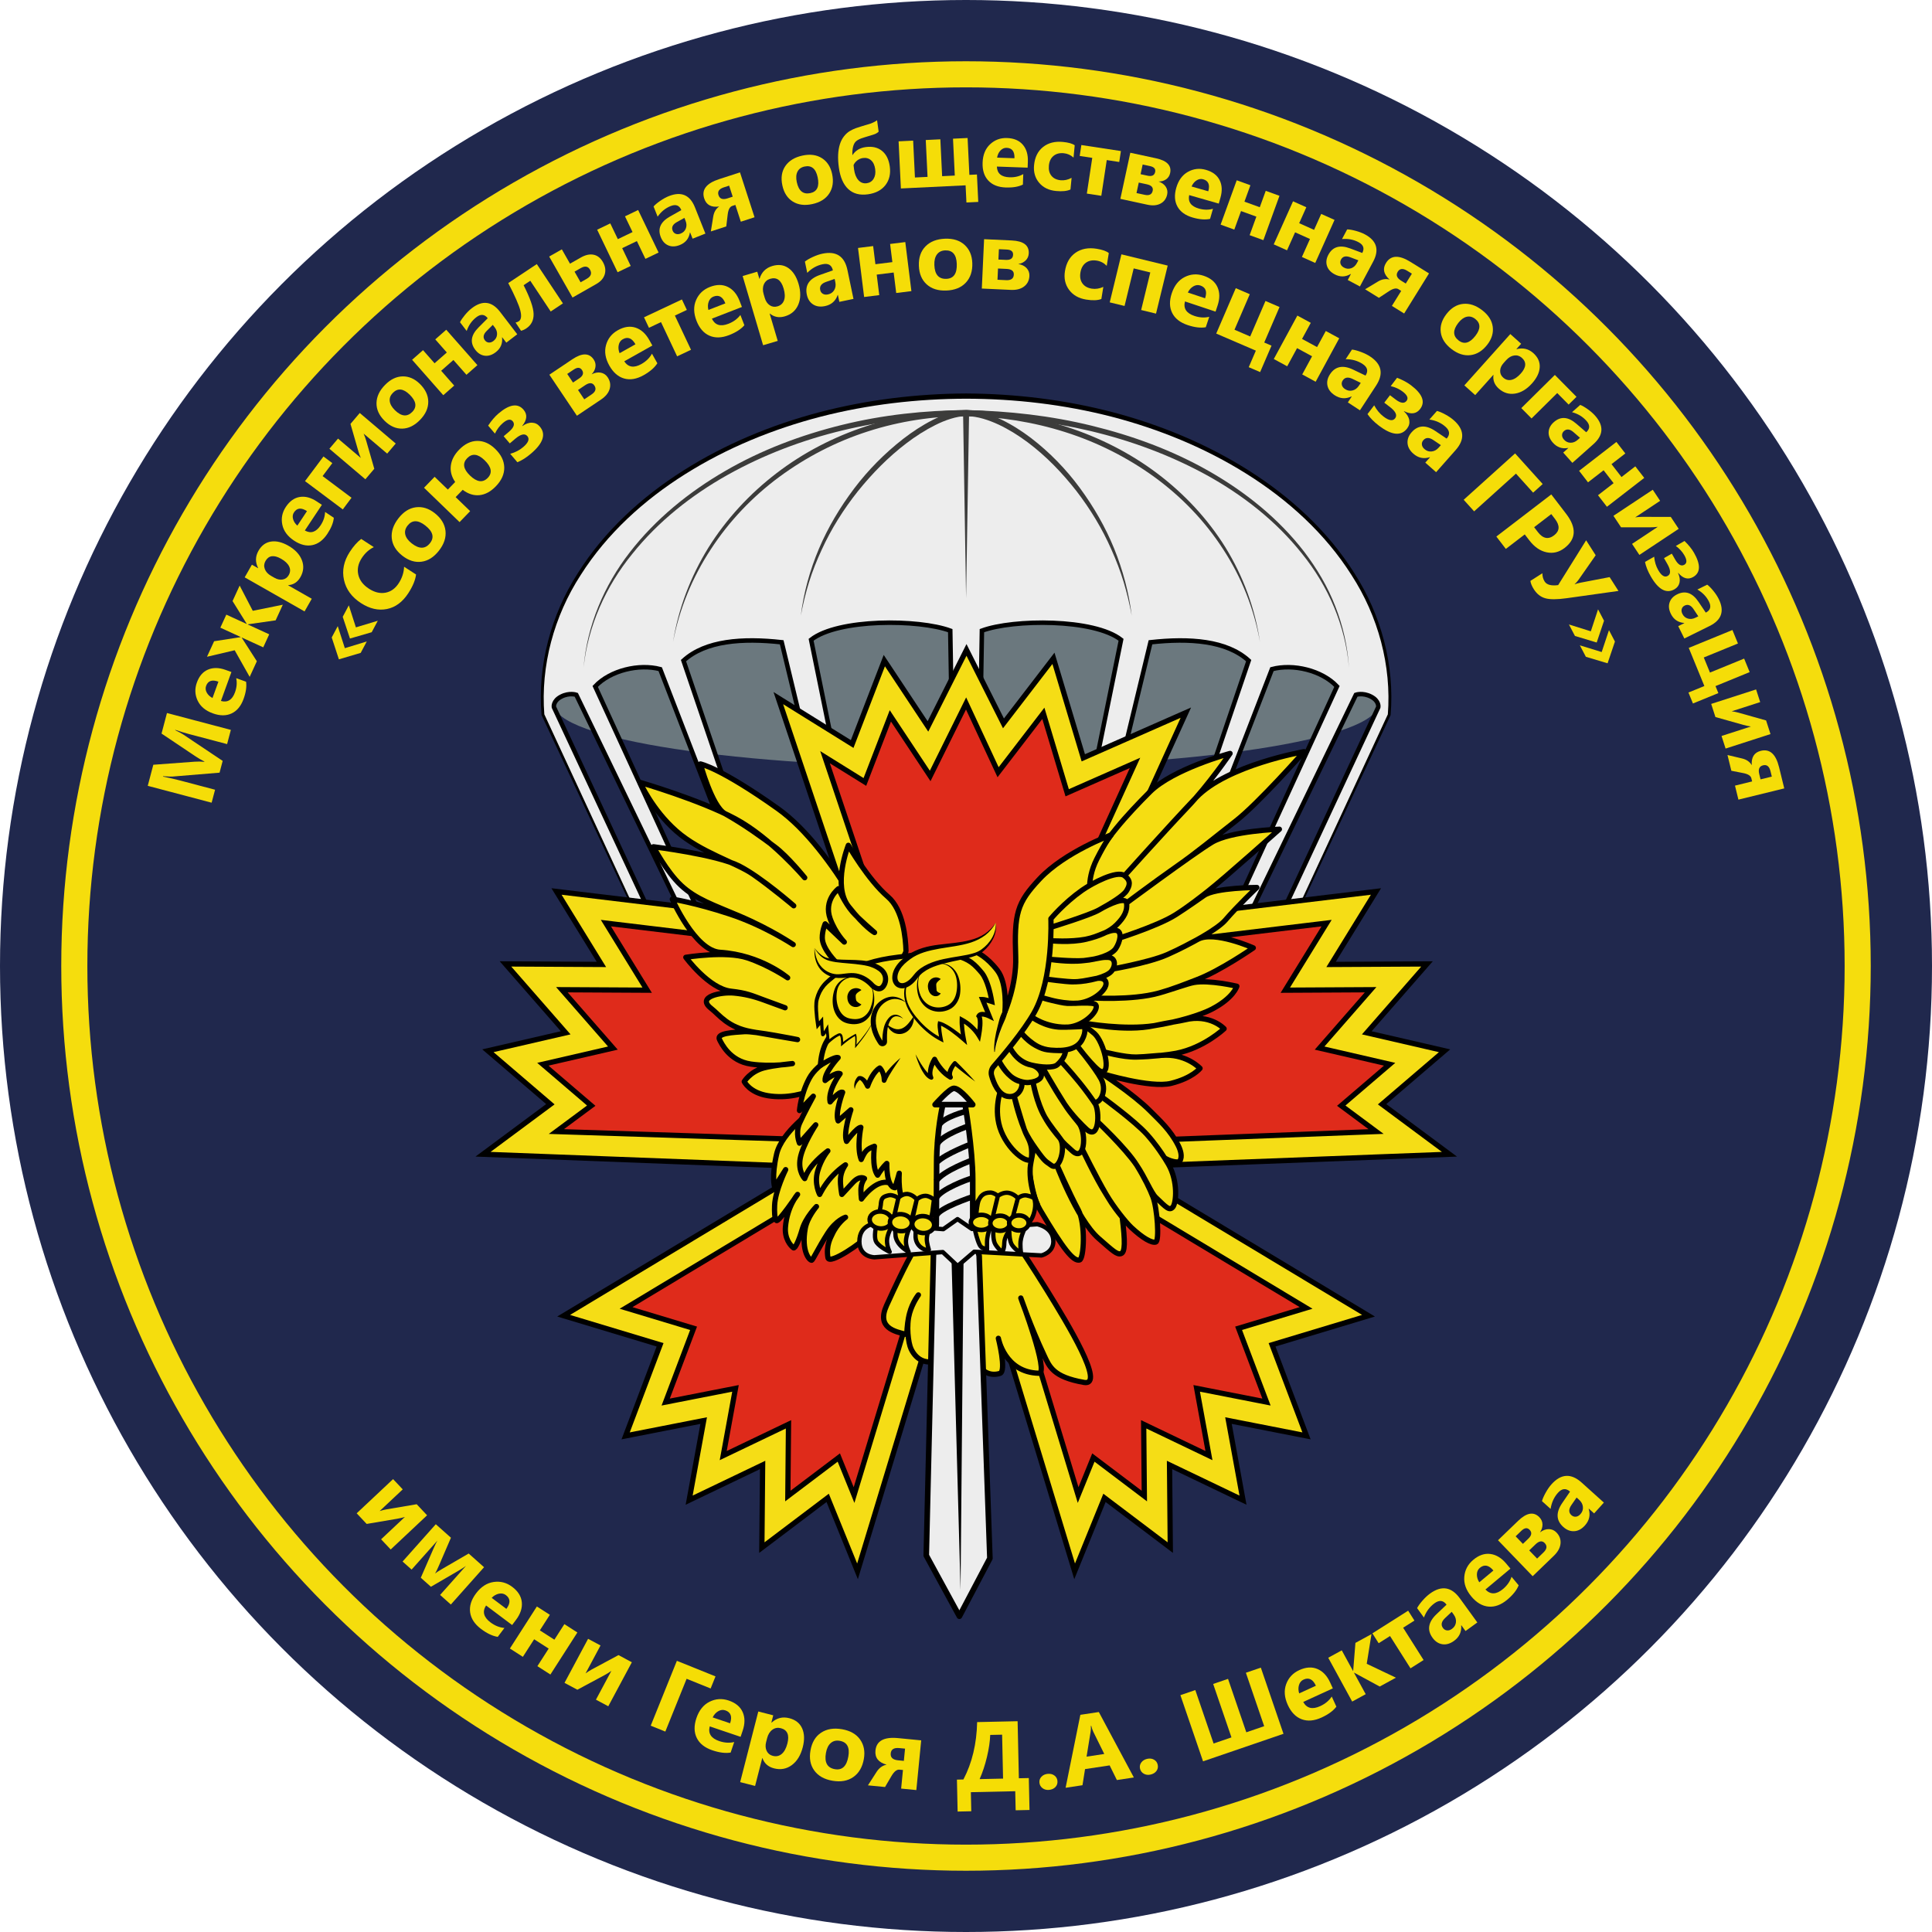 <?xml version="1.0" encoding="UTF-8"?> <svg xmlns="http://www.w3.org/2000/svg" xmlns:xlink="http://www.w3.org/1999/xlink" version="1.1" x="0px" y="0px" width="368.504px" height="368.504px" viewBox="0 0 368.504 368.504" style="enable-background:new 0 0 368.504 368.504;" xml:space="preserve"> <g id="Фон_x2C__текст"> <circle style="fill:#20284D;" cx="184.252" cy="184.252" r="184.252"></circle> <circle style="fill:none;stroke:#F5DD0D;stroke-width:4.978;stroke-miterlimit:10;" cx="184.252" cy="184.252" r="170.079"></circle> <g id="Text"> <g> <path style="fill:#F5DD05;" d="M74.519,295.546l-1.828-1.946l4.542-4.269c-0.523,0.159-1.031,0.28-1.525,0.361l-5.77,0.979 l-1.905-2.027l6.943-6.523l1.841,1.959l-4.4,4.135c0.438-0.14,0.87-0.247,1.293-0.322l5.77-0.979l1.981,2.109L74.519,295.546z"></path> <path style="fill:#F5DD05;" d="M85.993,306.04l-2.05-1.825l4.931-5.538c-0.278,0.218-0.79,0.546-1.538,0.985l-5.144,2.993 l-1.932-1.72l2.378-5.456c0.392-0.897,0.654-1.439,0.789-1.627l-4.918,5.524l-1.723-1.534l6.335-7.115l2.89,2.574l-2.265,5.258 c-0.349,0.811-0.608,1.336-0.779,1.574c0.218-0.18,0.708-0.492,1.468-0.935l4.959-2.884l2.932,2.611L85.993,306.04z"></path> <path style="fill:#F5DD05;" d="M97.681,309.953l-4.97-3.731c-0.751,1.166-0.47,2.242,0.845,3.229 c0.838,0.629,1.724,0.984,2.657,1.063l-1.274,1.696c-0.987-0.152-2.044-0.65-3.169-1.496c-1.23-0.923-1.929-1.981-2.097-3.173 c-0.167-1.192,0.207-2.398,1.123-3.619c0.95-1.265,2.069-1.991,3.358-2.179c1.289-0.188,2.469,0.12,3.54,0.924 c1.111,0.834,1.723,1.809,1.835,2.925c0.112,1.116-0.256,2.239-1.105,3.37L97.681,309.953z M96.585,306.873 c0.819-1.091,0.787-1.968-0.096-2.631c-0.377-0.283-0.82-0.372-1.33-0.266c-0.51,0.106-0.97,0.37-1.379,0.791L96.585,306.873z"></path> <path style="fill:#F5DD05;" d="M104.983,319.393l-2.482-1.593l2.151-3.351l-2.771-1.779l-2.151,3.351l-2.474-1.588l5.146-8.017 l2.474,1.588l-1.905,2.967l2.771,1.779l1.905-2.967l2.481,1.593L104.983,319.393z"></path> <path style="fill:#F5DD05;" d="M116.022,325.45l-2.354-1.26l2.942-5.495c-0.444,0.318-0.888,0.594-1.33,0.829l-5.155,2.77 l-2.452-1.313l4.497-8.398l2.371,1.269l-2.85,5.323c0.371-0.272,0.745-0.512,1.123-0.718l5.155-2.77l2.551,1.366L116.022,325.45z "></path> <path style="fill:#F5DD05;" d="M135.545,322.056l-4.582-1.848l-4.06,10.069l-2.787-1.124l4.989-12.373l7.368,2.971 L135.545,322.056z"></path> <path style="fill:#F5DD05;" d="M141.26,331.279l-5.887-1.991c-0.349,1.342,0.255,2.276,1.812,2.803 c0.993,0.335,1.945,0.396,2.856,0.18l-0.68,2.009c-0.985,0.164-2.145,0.021-3.479-0.43c-1.457-0.493-2.451-1.279-2.983-2.359 s-0.553-2.343-0.064-3.788c0.507-1.498,1.343-2.538,2.508-3.119s2.383-0.658,3.652-0.229c1.316,0.445,2.202,1.18,2.657,2.205 c0.455,1.025,0.457,2.207,0.003,3.546L141.26,331.279z M139.256,328.696c0.437-1.292,0.133-2.116-0.913-2.469 c-0.446-0.151-0.895-0.097-1.347,0.163c-0.451,0.26-0.805,0.654-1.063,1.183L139.256,328.696z"></path> <path style="fill:#F5DD05;" d="M145.426,335.34l-0.036-0.009l-1.366,5.316l-2.847-0.731l3.46-13.471l2.847,0.731l-0.356,1.387 l0.036,0.009c0.979-0.895,2.105-1.178,3.379-0.851c1.195,0.307,2.014,0.954,2.455,1.941c0.441,0.988,0.48,2.187,0.118,3.599 c-0.395,1.538-1.092,2.675-2.091,3.411c-1,0.736-2.129,0.942-3.391,0.618C146.522,337.005,145.786,336.355,145.426,335.34z M146.317,331.535l-0.19,0.739c-0.164,0.637-0.129,1.2,0.104,1.688c0.233,0.489,0.623,0.804,1.169,0.944 c0.649,0.167,1.216,0.045,1.703-0.365s0.848-1.074,1.083-1.994c0.417-1.622-0.005-2.595-1.267-2.919 c-0.583-0.149-1.116-0.051-1.598,0.295C146.838,330.271,146.503,330.809,146.317,331.535z"></path> <path style="fill:#F5DD05;" d="M158.765,339.651c-1.564-0.273-2.717-0.926-3.459-1.958s-0.982-2.301-0.72-3.804 c0.271-1.552,0.947-2.686,2.028-3.4s2.414-0.934,3.996-0.658c1.558,0.271,2.704,0.923,3.437,1.954 c0.733,1.032,0.974,2.268,0.722,3.71c-0.271,1.558-0.943,2.71-2.014,3.455C161.684,339.694,160.354,339.928,158.765,339.651z M160.169,332.038c-0.685-0.119-1.257,0.023-1.718,0.428c-0.461,0.405-0.767,1.038-0.917,1.899 c-0.314,1.803,0.256,2.831,1.71,3.084c1.387,0.242,2.242-0.563,2.565-2.414C162.115,333.281,161.568,332.282,160.169,332.038z"></path> <path style="fill:#F5DD05;" d="M174.78,341.433l-2.898-0.283l0.346-3.546l-0.667-0.065c-0.513-0.05-1.023,0.358-1.531,1.225 l-1.222,2.087l-3.259-0.318l1.643-2.56c0.499-0.774,1.139-1.235,1.92-1.383c-1.554-0.426-2.264-1.324-2.13-2.694 c0.18-1.846,1.622-2.637,4.326-2.373l4.398,0.429L174.78,341.433z M172.398,335.863l0.228-2.333l-1.102-0.107 c-1.013-0.099-1.556,0.237-1.632,1.009c-0.076,0.784,0.392,1.225,1.404,1.324L172.398,335.863z"></path> <path style="fill:#F5DD05;" d="M196.365,345.23l-2.642,0.058l-0.079-3.637l-8.464,0.185l0.079,3.637l-2.604,0.057l-0.133-6.092 l1.237-0.027c1.656-3.157,2.528-6.805,2.618-10.944l7.72-0.168l0.237,10.882l1.897-0.041L196.365,345.23z M191.322,339.246 l-0.182-8.38l-2.27,0.049c-0.042,1.235-0.247,2.629-0.616,4.182c-0.37,1.553-0.838,2.968-1.406,4.246L191.322,339.246z"></path> <path style="fill:#F5DD05;" d="M200.079,341.4c-0.482,0.042-0.896-0.071-1.244-0.339c-0.348-0.269-0.54-0.619-0.578-1.051 c-0.04-0.445,0.094-0.824,0.399-1.137c0.305-0.313,0.705-0.492,1.2-0.535c0.5-0.044,0.922,0.063,1.266,0.323 c0.344,0.259,0.535,0.608,0.573,1.047c0.04,0.451-0.09,0.834-0.389,1.15C201.008,341.173,200.598,341.354,200.079,341.4z"></path> <path style="fill:#F5DD05;" d="M216.268,339.031l-3.238,0.488l-1.38-2.793l-4.692,0.707l-0.487,3.075l-3.22,0.486l2.813-13.916 l3.523-0.531L216.268,339.031z M210.625,334.547l-2.085-4.22c-0.154-0.315-0.288-0.7-0.399-1.153l-0.074,0.011 c0.027,0.391,0.009,0.786-0.057,1.185l-0.761,4.688L210.625,334.547z"></path> <path style="fill:#F5DD05;" d="M219.423,338.484c-0.473,0.102-0.898,0.041-1.276-0.182s-0.613-0.547-0.704-0.971 c-0.094-0.437-0.009-0.829,0.256-1.178c0.264-0.349,0.639-0.575,1.124-0.68c0.491-0.105,0.923-0.051,1.296,0.164 s0.606,0.538,0.699,0.968c0.095,0.443,0.014,0.839-0.244,1.19C220.315,338.144,219.932,338.374,219.423,338.484z"></path> <path style="fill:#F5DD05;" d="M244.808,330.701l-15.342,5.251l-4.32-12.622l2.843-0.973l3.489,10.193l3.406-1.166l-3.488-10.193 l2.834-0.97l3.488,10.192l3.406-1.166l-3.488-10.192l2.852-0.976L244.808,330.701z"></path> <path style="fill:#F5DD05;" d="M254.221,322.038l-5.65,2.588c0.666,1.216,1.746,1.482,3.241,0.797 c0.952-0.437,1.687-1.045,2.201-1.828l0.884,1.929c-0.604,0.795-1.547,1.486-2.826,2.072c-1.398,0.641-2.662,0.75-3.789,0.329 c-1.128-0.421-2.01-1.326-2.645-2.713c-0.659-1.438-0.764-2.768-0.314-3.991c0.45-1.222,1.284-2.112,2.502-2.67 c1.263-0.579,2.411-0.651,3.446-0.218c1.034,0.434,1.846,1.293,2.435,2.579L254.221,322.038z M250.99,321.533 c-0.568-1.241-1.354-1.631-2.357-1.171c-0.429,0.196-0.719,0.544-0.868,1.042c-0.15,0.499-0.138,1.029,0.037,1.589 L250.99,321.533z"></path> <path style="fill:#F5DD05;" d="M266.256,319.996l-3.095,1.69l-4.867-2.642l-0.032,0.018l2.229,4.082l-2.58,1.409l-4.566-8.361 l2.58-1.409l2.145,3.927l0.033-0.018l0.427-5.332l3.062-1.672l-0.906,5.658L266.256,319.996z"></path> <path style="fill:#F5DD05;" d="M269.782,309.103l-2.153,1.364l3.903,6.162l-2.499,1.583l-3.903-6.162l-2.169,1.374l-1.195-1.886 l6.822-4.321L269.782,309.103z"></path> <path style="fill:#F5DD05;" d="M281.783,309.462l-2.252,1.634l-0.803-1.107l-0.03,0.022c0.109,1.238-0.343,2.226-1.356,2.961 c-0.748,0.543-1.49,0.758-2.228,0.645s-1.362-0.523-1.876-1.231c-1.086-1.496-0.826-3.002,0.778-4.519l1.892-1.797 c-0.612-0.843-1.375-0.934-2.289-0.271c-0.918,0.667-1.593,1.574-2.024,2.722l-1.301-1.792c0.208-0.411,0.552-0.891,1.031-1.438 c0.48-0.547,0.956-0.992,1.429-1.335c2.198-1.595,4.094-1.296,5.686,0.897L281.783,309.462z M277.274,307.953l-0.377-0.52 l-1.27,1.197c-0.7,0.661-0.833,1.291-0.399,1.888c0.196,0.271,0.452,0.425,0.766,0.461c0.313,0.037,0.632-0.062,0.953-0.294 c0.446-0.324,0.698-0.743,0.756-1.255C277.759,308.917,277.616,308.425,277.274,307.953z"></path> <path style="fill:#F5DD05;" d="M288.096,299.194l-4.77,3.985c0.964,0.998,2.075,0.97,3.337-0.084 c0.804-0.672,1.352-1.453,1.643-2.343l1.36,1.628c-0.373,0.926-1.101,1.841-2.181,2.744c-1.181,0.986-2.37,1.425-3.568,1.315 c-1.199-0.109-2.288-0.75-3.267-1.92c-1.014-1.214-1.465-2.469-1.354-3.767c0.112-1.298,0.682-2.376,1.71-3.235 c1.065-0.891,2.155-1.263,3.267-1.118c1.112,0.146,2.122,0.761,3.028,1.847L288.096,299.194z M284.847,299.557 c-0.875-1.047-1.736-1.217-2.584-0.509c-0.361,0.302-0.549,0.713-0.563,1.234c-0.014,0.521,0.138,1.028,0.455,1.523 L284.847,299.557z"></path> <path style="fill:#F5DD05;" d="M292.338,300.64l-6.612-6.858l3.831-3.694c1.634-1.575,2.989-1.805,4.065-0.689 c0.384,0.397,0.579,0.857,0.587,1.379s-0.152,1.024-0.481,1.504c0.564-0.424,1.13-0.631,1.695-0.62 c0.566,0.01,1.049,0.223,1.449,0.638c0.599,0.621,0.857,1.332,0.777,2.133c-0.081,0.801-0.507,1.574-1.279,2.319L292.338,300.64z M289.089,293.034l1.388,1.44l1.038-1.001c0.644-0.62,0.722-1.182,0.235-1.687c-0.439-0.456-0.963-0.39-1.57,0.195 L289.089,293.034z M291.678,295.719l1.505,1.561l1.219-1.175c0.674-0.65,0.749-1.247,0.224-1.792 c-0.479-0.496-1.063-0.41-1.755,0.257L291.678,295.719z"></path> <path style="fill:#F5DD05;" d="M305.919,286.598l-1.861,2.067l-1.017-0.915l-0.024,0.028c0.365,1.188,0.129,2.249-0.709,3.18 c-0.618,0.687-1.3,1.052-2.044,1.096s-1.441-0.228-2.092-0.813c-1.373-1.236-1.435-2.764-0.182-4.582l1.475-2.152 c-0.774-0.697-1.539-0.626-2.295,0.213c-0.759,0.843-1.229,1.872-1.412,3.084l-1.646-1.481c0.117-0.445,0.354-0.986,0.709-1.622 c0.354-0.636,0.728-1.17,1.117-1.604c1.817-2.02,3.733-2.122,5.748-0.309L305.919,286.598z M301.194,286.062l-0.477-0.429 l-0.992,1.436c-0.547,0.793-0.546,1.436,0.003,1.93c0.249,0.224,0.53,0.321,0.846,0.292c0.314-0.029,0.604-0.192,0.87-0.487 c0.369-0.41,0.528-0.872,0.477-1.386C301.869,286.904,301.627,286.453,301.194,286.062z"></path> </g> <g> <path style="fill:#F5DD08;" d="M44.032,139.218l-0.715,2.711l-7.292-1.925c-0.787-0.208-1.648-0.471-2.582-0.791l-0.018,0.068 c0.71,0.339,1.215,0.609,1.514,0.809l7.532,5.042l-0.592,2.243l-8.967,0.742c-0.242,0.021-0.842-0.001-1.801-0.066l-0.02,0.077 c1.22,0.243,2.284,0.484,3.19,0.724l6.739,1.779l-0.653,2.473l-12.186-3.217l1.061-4.02l7.88-0.583 c0.63-0.046,1.249-0.037,1.856,0.026l0.014-0.051c-0.634-0.331-1.178-0.647-1.631-0.949l-6.549-4.392l1.034-3.918L44.032,139.218 z"></path> <path style="fill:#F5DD08;" d="M44.141,128.178l-2,5.52c1.261,0.357,2.155-0.194,2.684-1.654 c0.337-0.931,0.413-1.829,0.228-2.694l1.884,0.683c0.135,0.934-0.023,2.026-0.477,3.276c-0.495,1.367-1.257,2.29-2.289,2.77 c-1.031,0.48-2.224,0.475-3.579-0.016c-1.405-0.509-2.37-1.32-2.896-2.432c-0.525-1.113-0.573-2.264-0.142-3.454 c0.447-1.234,1.159-2.056,2.136-2.465c0.977-0.409,2.094-0.387,3.35,0.068L44.141,128.178z M41.661,130.019 c-1.212-0.439-1.996-0.168-2.351,0.812c-0.151,0.419-0.109,0.844,0.127,1.275s0.602,0.774,1.096,1.028L41.661,130.019z"></path> <path style="fill:#F5DD08;" d="M53.943,115.343l-1.368,2.979l-5.3,0.758l-0.015,0.032l4.09,1.877l-1.141,2.484l-4.09-1.877 l-0.015,0.032l2.887,4.497l-1.368,2.979l-2.863-5.076l-5.28,1.242l1.36-2.963l5.047-0.778l0.015-0.032l-3.874-1.778l1.14-2.484 l3.874,1.778l0.015-0.032l-2.701-4.334l1.357-2.956l2.5,4.813L53.943,115.343z"></path> <path style="fill:#F5DD08;" d="M54.976,111.61l-0.017,0.031l4.506,2.565l-1.374,2.414l-11.419-6.5l1.374-2.414l1.176,0.669 l0.017-0.03c-0.572-1.115-0.551-2.212,0.063-3.292c0.577-1.013,1.37-1.598,2.379-1.755c1.01-0.157,2.113,0.105,3.31,0.787 c1.304,0.742,2.167,1.66,2.589,2.753c0.422,1.093,0.33,2.175-0.279,3.244C56.766,111.024,55.991,111.533,54.976,111.61z M51.729,109.853l0.626,0.356c0.54,0.307,1.062,0.416,1.565,0.325c0.503-0.091,0.887-0.368,1.151-0.832 c0.313-0.55,0.343-1.098,0.09-1.643c-0.252-0.545-0.769-1.04-1.548-1.483c-1.375-0.783-2.367-0.639-2.975,0.43 c-0.281,0.494-0.324,1.004-0.128,1.53C50.707,109.063,51.113,109.502,51.729,109.853z"></path> <path style="fill:#F5DD08;" d="M61.395,96.293l-3.25,4.89c1.141,0.645,2.14,0.321,3-0.972c0.548-0.825,0.834-1.679,0.859-2.563 l1.669,1.109c-0.089,0.94-0.502,1.963-1.238,3.071c-0.804,1.21-1.764,1.927-2.879,2.149s-2.273-0.065-3.474-0.862 c-1.245-0.827-1.99-1.843-2.238-3.049c-0.247-1.205-0.021-2.335,0.68-3.389c0.726-1.093,1.612-1.723,2.659-1.89 s2.126,0.12,3.239,0.859L61.395,96.293z M58.55,97.495c-1.073-0.713-1.899-0.636-2.476,0.233 c-0.247,0.371-0.306,0.794-0.178,1.269s0.401,0.895,0.821,1.258L58.55,97.495z"></path> <path style="fill:#F5DD08;" d="M63.387,88.333l-1.854,2.476l5.516,4.13l-1.665,2.224l-7.205-5.395l3.519-4.7L63.387,88.333z"></path> <path style="fill:#F5DD08;" d="M75.481,84.597l-1.632,1.923l-4.49-3.811c0.205,0.474,0.372,0.938,0.5,1.393l1.532,5.313 l-1.701,2.003l-6.862-5.824l1.644-1.937l4.349,3.691c-0.178-0.397-0.324-0.791-0.439-1.18l-1.532-5.312l1.769-2.084 L75.481,84.597z"></path> <path style="fill:#F5DD08;" d="M80.091,80.117c-1.052,1.07-2.178,1.616-3.379,1.639c-1.201,0.023-2.316-0.471-3.344-1.481 c-1.062-1.043-1.58-2.177-1.555-3.402s0.569-2.378,1.633-3.46c1.047-1.065,2.169-1.606,3.364-1.623 c1.195-0.016,2.286,0.46,3.272,1.43c1.065,1.047,1.6,2.188,1.604,3.42S81.159,79.031,80.091,80.117z M74.926,74.941 c-0.46,0.468-0.657,0.99-0.589,1.565c0.067,0.576,0.395,1.153,0.984,1.732c1.232,1.211,2.337,1.32,3.315,0.326 c0.932-0.949,0.766-2.045-0.5-3.29C76.936,74.095,75.866,73.984,74.926,74.941z"></path> <path style="fill:#F5DD08;" d="M91.06,69.646l-2.091,1.841l-2.486-2.823l-2.335,2.056l2.485,2.824l-2.084,1.835l-5.947-6.755 l2.085-1.835l2.201,2.5l2.335-2.056l-2.201-2.5l2.091-1.841L91.06,69.646z"></path> <path style="fill:#F5DD08;" d="M98.659,63.757l-2.085,1.599l-0.786-1.025l-0.028,0.021c0.134,1.167-0.268,2.11-1.208,2.831 c-0.693,0.531-1.389,0.753-2.087,0.665c-0.699-0.088-1.3-0.46-1.802-1.115c-1.063-1.386-0.855-2.815,0.623-4.287l1.741-1.745 c-0.599-0.781-1.322-0.847-2.168-0.198c-0.851,0.652-1.466,1.526-1.844,2.621l-1.273-1.66c0.186-0.393,0.499-0.854,0.938-1.384 c0.439-0.529,0.878-0.961,1.315-1.296c2.037-1.562,3.834-1.327,5.392,0.706L98.659,63.757z M94.364,62.444l-0.369-0.481 l-1.169,1.162c-0.645,0.642-0.755,1.24-0.331,1.793c0.192,0.251,0.437,0.39,0.734,0.417c0.298,0.026,0.595-0.074,0.893-0.302 c0.414-0.317,0.642-0.719,0.683-1.205C94.845,63.342,94.699,62.881,94.364,62.444z"></path> <path style="fill:#F5DD08;" d="M107.37,57.868l-2.328,1.547l-3.897-5.863l-1.273,0.846c1.24,2.448,1.875,4.273,1.905,5.478 c0.03,1.204-0.436,2.125-1.397,2.765c-0.332,0.221-0.665,0.371-0.998,0.452l-1.046-1.574c0.223-0.036,0.429-0.117,0.62-0.243 c0.458-0.305,0.555-0.985,0.29-2.04c-0.265-1.055-1.033-2.803-2.304-5.244l5.446-3.62L107.37,57.868z"></path> <path style="fill:#F5DD08;" d="M109.203,56.754l-4.454-7.821l2.414-1.374l1.557,2.734l2.063-1.174 c0.886-0.504,1.698-0.682,2.437-0.533s1.33,0.613,1.774,1.392c0.455,0.799,0.574,1.576,0.356,2.331s-0.759,1.378-1.625,1.871 L109.203,56.754z M109.586,51.813l1.157,2.032l1.168-0.666c0.814-0.464,1.023-1.045,0.626-1.742 c-0.374-0.657-0.958-0.759-1.752-0.307L109.586,51.813z"></path> <path style="fill:#F5DD08;" d="M125.617,48.168l-2.511,1.207l-1.629-3.39l-2.804,1.348l1.629,3.391l-2.503,1.203l-3.899-8.112 l2.503-1.203l1.443,3.002l2.804-1.348l-1.443-3.002l2.511-1.207L125.617,48.168z"></path> <path style="fill:#F5DD08;" d="M134.547,44.552l-2.441,0.973l-0.479-1.2l-0.033,0.013c-0.188,1.16-0.831,1.959-1.93,2.397 c-0.811,0.324-1.541,0.348-2.189,0.074s-1.126-0.795-1.432-1.563c-0.647-1.622-0.06-2.941,1.762-3.958l2.149-1.207 c-0.365-0.915-1.042-1.174-2.033-0.779c-0.996,0.397-1.825,1.072-2.486,2.023l-0.775-1.943c0.286-0.329,0.711-0.688,1.278-1.078 s1.106-0.687,1.618-0.891c2.384-0.951,4.05-0.237,4.999,2.142L134.547,44.552z M130.768,42.123l-0.225-0.563l-1.44,0.801 c-0.795,0.443-1.063,0.989-0.805,1.636c0.117,0.294,0.315,0.494,0.594,0.601c0.279,0.106,0.592,0.09,0.941-0.049 c0.484-0.193,0.812-0.518,0.983-0.974C130.988,43.118,130.971,42.634,130.768,42.123z"></path> <path style="fill:#F5DD08;" d="M143.919,41.439l-2.617,0.849l-1.038-3.202l-0.602,0.195c-0.463,0.15-0.75,0.696-0.864,1.638 l-0.271,2.269l-2.943,0.955l0.457-2.837c0.14-0.859,0.521-1.5,1.142-1.922c-1.507,0.217-2.46-0.292-2.862-1.53 c-0.54-1.667,0.41-2.896,2.852-3.688l3.971-1.288L143.919,41.439z M139.755,37.514l-0.683-2.107l-0.995,0.323 c-0.914,0.296-1.258,0.793-1.032,1.49c0.229,0.708,0.801,0.914,1.715,0.617L139.755,37.514z"></path> <path style="fill:#F5DD08;" d="M154.919,38.929c-1.467,0.313-2.708,0.148-3.723-0.496c-1.015-0.644-1.673-1.67-1.973-3.08 c-0.311-1.456-0.118-2.688,0.578-3.695c0.696-1.008,1.786-1.67,3.27-1.987c1.461-0.312,2.695-0.145,3.701,0.5 s1.653,1.644,1.942,2.996c0.312,1.461,0.129,2.708-0.546,3.738C157.492,37.937,156.409,38.612,154.919,38.929z M153.463,31.763 c-0.642,0.137-1.093,0.464-1.354,0.981s-0.306,1.18-0.133,1.988c0.36,1.69,1.223,2.39,2.586,2.1 c1.301-0.277,1.766-1.284,1.396-3.021C155.607,32.166,154.776,31.483,153.463,31.763z"></path> <path style="fill:#F5DD08;" d="M167.29,22.935l0.301,2.177c-0.249,0.253-0.601,0.447-1.056,0.581 c-1.278,0.384-2.041,0.623-2.288,0.716c-0.511,0.195-0.873,0.414-1.085,0.656s-0.367,0.574-0.465,0.996 c-0.099,0.422-0.137,0.924-0.116,1.507l0.035-0.005c0.557-0.852,1.389-1.354,2.498-1.508c1.265-0.175,2.302,0.064,3.111,0.718 c0.81,0.654,1.306,1.643,1.488,2.966c0.196,1.417-0.08,2.606-0.828,3.57c-0.748,0.964-1.862,1.549-3.342,1.753 c-1.55,0.214-2.796-0.116-3.739-0.991c-0.943-0.875-1.544-2.247-1.803-4.116c-0.124-0.894-0.169-1.711-0.135-2.453 c0.033-0.741,0.146-1.407,0.335-1.999c0.19-0.591,0.456-1.1,0.796-1.525c0.34-0.426,0.703-0.752,1.089-0.98 c0.385-0.228,0.77-0.411,1.153-0.55c0.383-0.139,1.35-0.439,2.9-0.902C166.645,23.341,167.029,23.137,167.29,22.935z M162.805,31.497c0.008,0.141,0.04,0.415,0.096,0.821c0.123,0.888,0.399,1.57,0.829,2.046c0.43,0.476,0.961,0.67,1.594,0.583 c0.574-0.08,1.011-0.365,1.31-0.856c0.299-0.491,0.397-1.104,0.295-1.842c-0.104-0.749-0.366-1.309-0.787-1.679 s-0.939-0.513-1.554-0.428c-0.4,0.056-0.765,0.212-1.093,0.471S162.937,31.165,162.805,31.497z"></path> <path style="fill:#F5DD08;" d="M186.591,38.513l-2.256,0.109l-0.159-3.274l-12.343,0.599l-0.436-8.989l2.774-0.135l0.341,7.032 l2.405-0.117l-0.341-7.032l2.783-0.135l0.341,7.032l2.414-0.117l-0.341-7.032l2.783-0.135l0.341,7.032l1.44-0.07L186.591,38.513z "></path> <path style="fill:#F5DD08;" d="M196.009,31.979l-5.867-0.209c0.047,1.309,0.847,1.991,2.398,2.046 c0.989,0.035,1.867-0.168,2.634-0.61l-0.071,2.003c-0.848,0.416-1.936,0.599-3.265,0.552c-1.452-0.052-2.565-0.494-3.338-1.328 c-0.774-0.833-1.135-1.971-1.083-3.411c0.053-1.493,0.529-2.661,1.426-3.502c0.898-0.841,1.979-1.24,3.244-1.195 c1.312,0.047,2.312,0.473,3.001,1.277c0.69,0.804,1.011,1.874,0.963,3.209L196.009,31.979z M193.496,30.183 c0.046-1.288-0.452-1.951-1.495-1.988c-0.445-0.016-0.836,0.155-1.175,0.512c-0.338,0.357-0.552,0.81-0.642,1.358L193.496,30.183 z"></path> <path style="fill:#F5DD08;" d="M204.178,36.147c-0.659,0.302-1.578,0.396-2.755,0.283c-1.377-0.132-2.451-0.656-3.222-1.572 c-0.771-0.916-1.094-2.033-0.967-3.351c0.146-1.522,0.717-2.679,1.714-3.469s2.26-1.112,3.788-0.965 c1.056,0.101,1.806,0.314,2.252,0.64l-0.225,2.345c-0.536-0.487-1.16-0.765-1.872-0.833c-0.793-0.076-1.444,0.095-1.952,0.514 c-0.508,0.419-0.801,1.037-0.88,1.854c-0.076,0.793,0.086,1.437,0.486,1.932s0.988,0.779,1.763,0.854 c0.688,0.066,1.383-0.085,2.083-0.454L204.178,36.147z"></path> <path style="fill:#F5DD08;" d="M213.48,30.895l-2.381-0.362l-1.037,6.813l-2.763-0.421l1.037-6.812l-2.398-0.365l0.317-2.085 l7.542,1.148L213.48,30.895z"></path> <path style="fill:#F5DD08;" d="M213.693,37.93l1.899-8.797l4.915,1.061c2.096,0.452,2.989,1.395,2.68,2.826 c-0.109,0.51-0.367,0.905-0.773,1.187c-0.404,0.281-0.883,0.419-1.433,0.415c0.63,0.22,1.089,0.554,1.38,1.003 c0.289,0.449,0.377,0.94,0.262,1.473c-0.172,0.796-0.594,1.374-1.265,1.732c-0.671,0.358-1.502,0.431-2.493,0.217L213.693,37.93z M217.205,34.822l-0.432,2.001l1.563,0.337c0.865,0.187,1.373-0.069,1.524-0.768c0.137-0.636-0.238-1.049-1.126-1.241 L217.205,34.822z M217.949,31.377l-0.398,1.847l1.332,0.288c0.825,0.178,1.307-0.057,1.447-0.704 c0.126-0.584-0.201-0.96-0.979-1.128L217.949,31.377z"></path> <path style="fill:#F5DD08;" d="M232.466,38.833l-5.644-1.619c-0.271,1.282,0.341,2.137,1.833,2.565 c0.952,0.273,1.854,0.288,2.703,0.044l-0.553,1.926c-0.922,0.198-2.022,0.114-3.301-0.252c-1.397-0.401-2.37-1.099-2.92-2.095 c-0.549-0.996-0.625-2.187-0.228-3.572c0.412-1.437,1.155-2.454,2.229-3.054s2.22-0.726,3.437-0.376 c1.262,0.362,2.13,1.017,2.604,1.963c0.476,0.947,0.528,2.063,0.16,3.347L232.466,38.833z M230.461,36.484 c0.355-1.239,0.032-2.002-0.971-2.29c-0.428-0.123-0.85-0.052-1.264,0.213s-0.731,0.653-0.951,1.163L230.461,36.484z"></path> <path style="fill:#F5DD08;" d="M240.971,45.807l-2.619-0.951l1.284-3.536l-2.925-1.062l-1.284,3.536l-2.61-0.948l3.071-8.459 l2.611,0.948l-1.137,3.131l2.924,1.062l1.137-3.131l2.619,0.951L240.971,45.807z"></path> <path style="fill:#F5DD08;" d="M250.864,50.156l-2.542-1.14l1.538-3.433l-2.839-1.272l-1.538,3.433l-2.535-1.136l3.682-8.213 l2.534,1.136l-1.362,3.04l2.839,1.272l1.362-3.04l2.543,1.14L250.864,50.156z"></path> <path style="fill:#F5DD08;" d="M259.385,54.643l-2.318-1.236l0.607-1.14l-0.03-0.017c-1.007,0.605-2.033,0.629-3.077,0.073 c-0.771-0.411-1.26-0.953-1.469-1.625c-0.21-0.673-0.12-1.374,0.27-2.103c0.821-1.541,2.208-1.943,4.16-1.208l2.309,0.863 c0.463-0.869,0.225-1.554-0.717-2.056c-0.946-0.504-1.996-0.703-3.149-0.594l0.984-1.846c0.435,0.006,0.983,0.1,1.647,0.281 c0.664,0.182,1.238,0.401,1.725,0.661c2.265,1.208,2.795,2.941,1.59,5.201L259.385,54.643z M258.802,50.188l0.286-0.535 l-1.542-0.583c-0.852-0.321-1.441-0.174-1.77,0.441c-0.148,0.279-0.174,0.56-0.075,0.841s0.313,0.511,0.645,0.688 c0.46,0.245,0.92,0.286,1.379,0.123S258.543,50.674,258.802,50.188z"></path> <path style="fill:#F5DD08;" d="M267.823,59.797l-2.338-1.451l1.775-2.86l-0.538-0.334c-0.413-0.256-1.016-0.124-1.809,0.398 l-1.908,1.257l-2.628-1.631l2.461-1.482c0.746-0.447,1.481-0.57,2.205-0.37c-1.139-1.01-1.365-2.067-0.679-3.173 c0.924-1.488,2.476-1.556,4.656-0.203l3.547,2.202L267.823,59.797z M268.131,54.082l1.168-1.882l-0.889-0.551 c-0.816-0.507-1.418-0.449-1.804,0.173c-0.393,0.632-0.181,1.202,0.636,1.708L268.131,54.082z"></path> <path style="fill:#F5DD08;" d="M276.839,66.565c-1.187-0.917-1.863-1.971-2.028-3.161c-0.165-1.19,0.193-2.355,1.074-3.496 c0.91-1.178,1.975-1.827,3.193-1.948c1.219-0.121,2.429,0.282,3.63,1.21c1.182,0.914,1.853,1.962,2.011,3.147 c0.158,1.185-0.186,2.324-1.031,3.418c-0.913,1.183-1.981,1.849-3.205,2C279.259,67.888,278.045,67.497,276.839,66.565z M281.366,60.822c-0.52-0.401-1.061-0.535-1.624-0.399c-0.563,0.135-1.098,0.529-1.603,1.183 c-1.057,1.368-1.033,2.478,0.07,3.331c1.053,0.813,2.121,0.518,3.207-0.887C282.445,62.718,282.427,61.643,281.366,60.822z"></path> <path style="fill:#F5DD08;" d="M284.86,71.519l-0.025-0.023l-3.46,3.862l-2.069-1.853l8.767-9.787l2.069,1.853l-0.903,1.008 l0.026,0.023c1.21-0.324,2.278-0.071,3.203,0.757c0.869,0.778,1.273,1.677,1.213,2.697c-0.06,1.02-0.549,2.042-1.468,3.068 c-1.001,1.117-2.08,1.767-3.238,1.949s-2.195-0.138-3.112-0.958C285.054,73.392,284.72,72.526,284.86,71.519z M287.264,68.716 l-0.48,0.537c-0.415,0.462-0.631,0.95-0.648,1.461s0.173,0.945,0.569,1.301c0.472,0.422,1.001,0.567,1.587,0.436 s1.178-0.532,1.776-1.2c1.056-1.178,1.125-2.178,0.208-2.999c-0.423-0.379-0.913-0.529-1.469-0.448 S287.737,68.188,287.264,68.716z"></path> <path style="fill:#F5DD08;" d="M299.196,77.171l-2.175-2.2l-4.9,4.844l-1.952-1.975l6.4-6.327l4.127,4.175L299.196,77.171z"></path> <path style="fill:#F5DD08;" d="M299.909,88.286l-1.746-1.964l0.966-0.858l-0.023-0.026c-1.154,0.218-2.124-0.115-2.91-1 c-0.58-0.652-0.852-1.33-0.814-2.034s0.365-1.33,0.982-1.878c1.306-1.16,2.745-1.056,4.321,0.311l1.866,1.61 c0.735-0.654,0.749-1.379,0.041-2.177c-0.713-0.801-1.629-1.352-2.748-1.65l1.563-1.39c0.406,0.157,0.889,0.436,1.448,0.836 c0.56,0.4,1.022,0.806,1.388,1.218c1.705,1.918,1.601,3.728-0.313,5.429L299.909,88.286z M300.908,83.906l0.453-0.403 l-1.243-1.082c-0.688-0.597-1.292-0.663-1.813-0.2c-0.236,0.21-0.357,0.465-0.362,0.763c-0.006,0.298,0.116,0.588,0.365,0.868 c0.347,0.39,0.764,0.587,1.251,0.594C300.047,84.452,300.496,84.272,300.908,83.906z"></path> <path style="fill:#F5DD08;" d="M306.502,96.662l-1.705-2.203l2.975-2.303l-1.904-2.46l-2.975,2.303l-1.7-2.196l7.116-5.509 l1.7,2.196l-2.634,2.039l1.904,2.46l2.634-2.039l1.706,2.203L306.502,96.662z"></path> <path style="fill:#F5DD08;" d="M312.689,105.841l-1.395-2.103l4.908-3.254c-0.513,0.065-1.005,0.097-1.478,0.094l-5.528-0.004 l-1.452-2.19l7.5-4.974l1.404,2.117l-4.754,3.152c0.431-0.061,0.849-0.092,1.255-0.094l5.529,0.004l1.511,2.278L312.689,105.841z "></path> <path style="fill:#F5DD08;" d="M313.764,107.183l1.746-1c0.085,0.951,0.342,1.8,0.77,2.547c0.62,1.083,1.228,1.455,1.822,1.114 c0.615-0.352,0.585-1.119-0.09-2.298l-0.624-1.091l1.487-0.851l0.633,1.106c0.579,1.012,1.164,1.35,1.754,1.012 c0.523-0.3,0.526-0.902,0.009-1.808c-0.391-0.681-0.933-1.275-1.628-1.782l1.655-0.947c0.788,0.764,1.394,1.515,1.815,2.252 c1.301,2.273,1.247,3.813-0.162,4.619c-0.976,0.559-1.925,0.298-2.847-0.781l-0.038,0.022c0.311,0.673,0.404,1.284,0.28,1.834 s-0.44,0.971-0.948,1.262c-1.572,0.899-3.087,0.075-4.545-2.473C314.298,108.95,313.935,108.037,313.764,107.183z"></path> <path style="fill:#F5DD08;" d="M321.266,121.784l-1.165-2.356l1.158-0.573l-0.016-0.031c-1.171-0.094-2.019-0.672-2.543-1.733 c-0.388-0.783-0.471-1.508-0.248-2.177c0.222-0.668,0.702-1.186,1.443-1.552c1.564-0.774,2.927-0.294,4.085,1.441l1.375,2.046 c0.882-0.437,1.087-1.132,0.614-2.088c-0.476-0.961-1.214-1.733-2.215-2.317l1.875-0.927c0.351,0.258,0.742,0.654,1.176,1.188 c0.435,0.534,0.773,1.048,1.018,1.542c1.138,2.3,0.559,4.018-1.736,5.153L321.266,121.784z M323.386,117.823l0.544-0.269 l-0.914-1.372c-0.505-0.757-1.07-0.981-1.695-0.672c-0.283,0.141-0.467,0.354-0.551,0.641c-0.084,0.286-0.043,0.598,0.123,0.934 c0.231,0.467,0.581,0.768,1.05,0.902S322.892,118.067,323.386,117.823z"></path> <path style="fill:#F5DD08;" d="M322.907,134.181l-0.855-2.09l3.034-1.242l-2.977-7.272l8.33-3.409l1.052,2.571l-6.516,2.667 l1.179,2.879l6.516-2.666l1.055,2.579l-6.516,2.667l0.546,1.334L322.907,134.181z"></path> <path style="fill:#F5DD08;" d="M329.134,142.78l-0.774-2.401l5.604-1.808c-0.511-0.075-0.993-0.178-1.448-0.309l-5.322-1.497 l-0.807-2.501l8.565-2.763l0.78,2.417l-5.429,1.751c0.431,0.058,0.843,0.141,1.234,0.249l5.322,1.497l0.839,2.602L329.134,142.78 z"></path> <path style="fill:#F5DD08;" d="M331.581,152.52l-0.655-2.672l3.27-0.802l-0.15-0.614c-0.116-0.473-0.64-0.8-1.571-0.981 l-2.242-0.437l-0.737-3.004l2.796,0.663c0.846,0.203,1.457,0.629,1.834,1.279c-0.107-1.519,0.472-2.433,1.734-2.742 c1.702-0.417,2.858,0.62,3.47,3.113l0.994,4.055L331.581,152.52z M335.801,148.653l2.15-0.527l-0.249-1.016 c-0.229-0.933-0.699-1.313-1.41-1.138c-0.723,0.177-0.97,0.732-0.741,1.666L335.801,148.653z"></path> </g> <g> <path style="fill:#F5DD08;" d="M69.957,122.352l-1.159,2.178l-4.158,1.229l-1.369-4.169l1.15-2.162l1.352,4.202L69.957,122.352z M72.059,118.401l-1.163,2.187l-4.145,1.205l-1.382-4.146l1.163-2.186l1.352,4.202L72.059,118.401z"></path> <path style="fill:#F5DD08;" d="M79.357,109.577c-0.132,1.062-0.621,2.245-1.465,3.548c-1.102,1.7-2.467,2.712-4.097,3.039 c-1.63,0.326-3.277-0.05-4.94-1.128c-1.772-1.148-2.854-2.626-3.248-4.436c-0.393-1.809-0.023-3.586,1.108-5.332 c0.701-1.082,1.428-1.905,2.182-2.47l2.402,1.557c-0.923,0.455-1.692,1.156-2.307,2.104c-0.674,1.041-0.891,2.092-0.651,3.155 s0.919,1.956,2.037,2.68c1.071,0.694,2.12,0.946,3.147,0.756c1.026-0.19,1.87-0.796,2.531-1.815 c0.631-0.974,0.971-2.018,1.021-3.134L79.357,109.577z"></path> <path style="fill:#F5DD08;" d="M83.723,105.032c-0.967,1.239-2.074,1.941-3.321,2.108s-2.466-0.214-3.656-1.143 c-1.229-0.959-1.904-2.077-2.024-3.354c-0.12-1.277,0.309-2.542,1.287-3.796c0.963-1.234,2.065-1.93,3.307-2.09 c1.242-0.159,2.434,0.206,3.576,1.097c1.234,0.963,1.926,2.086,2.078,3.368C85.12,102.504,84.705,103.774,83.723,105.032z M77.731,100.262c-0.423,0.542-0.565,1.108-0.427,1.699c0.138,0.591,0.549,1.152,1.231,1.685c1.427,1.114,2.59,1.095,3.489-0.056 c0.857-1.098,0.553-2.22-0.913-3.364C79.722,99.142,78.595,99.154,77.731,100.262z"></path> <path style="fill:#F5DD08;" d="M88.253,93.429l-1.344,1.39l2.767,2.675l-2.022,2.091l-6.777-6.553l2.022-2.091l2.521,2.438 l1.401-1.449c-0.689-0.991-0.967-2.026-0.833-3.105c0.134-1.079,0.655-2.088,1.563-3.027c1.08-1.116,2.233-1.683,3.461-1.699 c1.228-0.017,2.37,0.485,3.424,1.505c1.134,1.097,1.715,2.279,1.743,3.548s-0.509,2.473-1.609,3.611 c-0.973,1.006-2.007,1.566-3.104,1.68C90.37,94.557,89.3,94.219,88.253,93.429z M89.103,87.399 c-0.926,0.958-0.747,2.057,0.537,3.298c1.319,1.276,2.45,1.426,3.393,0.451c0.926-0.958,0.72-2.083-0.617-3.375 C91.15,86.548,90.046,86.424,89.103,87.399z"></path> <path style="fill:#F5DD08;" d="M98.685,88.165l-1.367-1.604c0.962-0.271,1.787-0.7,2.473-1.285 c0.995-0.848,1.26-1.545,0.794-2.092c-0.482-0.565-1.265-0.386-2.349,0.537l-1.002,0.854l-1.164-1.367l1.016-0.866 c0.93-0.792,1.164-1.459,0.702-2.001c-0.41-0.481-1.031-0.368-1.863,0.341c-0.626,0.534-1.132,1.207-1.52,2.021l-1.296-1.521 c0.634-0.959,1.29-1.728,1.967-2.305c2.088-1.779,3.684-2.022,4.786-0.728c0.764,0.897,0.68,1.924-0.253,3.082l0.03,0.035 c0.632-0.45,1.244-0.665,1.834-0.644s1.085,0.265,1.483,0.732c1.229,1.443,0.674,3.162-1.666,5.156 C100.4,87.272,99.531,87.823,98.685,88.165z"></path> <path style="fill:#F5DD08;" d="M110.039,79.296l-5.254-7.827l4.373-2.935c1.865-1.252,3.225-1.241,4.08,0.033 c0.305,0.454,0.416,0.936,0.333,1.446c-0.083,0.51-0.326,0.971-0.73,1.382c0.624-0.315,1.21-0.419,1.76-0.311 c0.549,0.108,0.983,0.399,1.301,0.873c0.476,0.708,0.604,1.446,0.388,2.213c-0.217,0.767-0.767,1.446-1.648,2.038L110.039,79.296 z M108.191,71.323l1.103,1.644l1.185-0.795c0.734-0.493,0.907-1.027,0.521-1.603c-0.349-0.52-0.87-0.547-1.563-0.082 L108.191,71.323z M110.249,74.388l1.195,1.781l1.391-0.934c0.77-0.517,0.946-1.086,0.528-1.708 c-0.38-0.565-0.964-0.583-1.754-0.053L110.249,74.388z"></path> <path style="fill:#F5DD08;" d="M124.431,65.906l-5.363,3.01c0.755,1.146,1.842,1.32,3.261,0.524 c0.904-0.507,1.579-1.167,2.024-1.98l1.027,1.831c-0.532,0.833-1.405,1.591-2.62,2.273c-1.327,0.745-2.564,0.955-3.71,0.631 s-2.089-1.145-2.828-2.461c-0.766-1.365-0.977-2.668-0.632-3.911c0.344-1.242,1.095-2.188,2.251-2.836 c1.199-0.673,2.326-0.837,3.381-0.493s1.925,1.126,2.61,2.346L124.431,65.906z M121.205,65.669 c-0.661-1.178-1.468-1.499-2.42-0.964c-0.407,0.229-0.664,0.594-0.771,1.098c-0.108,0.504-0.053,1.026,0.166,1.565 L121.205,65.669z"></path> <path style="fill:#F5DD08;" d="M131.007,59.115l-2.282,1.075l3.076,6.529l-2.648,1.248l-3.076-6.529l-2.299,1.083l-0.941-1.999 l7.229-3.405L131.007,59.115z"></path> <path style="fill:#F5DD08;" d="M141.514,58.55l-5.731,2.229c0.587,1.24,1.639,1.565,3.155,0.976 c0.967-0.376,1.727-0.935,2.281-1.678l0.761,1.956c-0.643,0.751-1.614,1.379-2.913,1.884c-1.418,0.552-2.672,0.587-3.762,0.105 c-1.089-0.482-1.908-1.426-2.455-2.833c-0.567-1.458-0.594-2.778-0.079-3.96s1.39-2.013,2.626-2.494 c1.281-0.498,2.42-0.503,3.417-0.015s1.749,1.384,2.256,2.688L141.514,58.55z M138.353,57.863 c-0.49-1.258-1.244-1.689-2.262-1.293c-0.435,0.169-0.741,0.496-0.918,0.979s-0.195,1.008-0.055,1.572L138.353,57.863z"></path> <path style="fill:#F5DD08;" d="M146.837,59.805l-0.035,0.01l1.541,5.208l-2.79,0.825l-3.904-13.198l2.79-0.825l0.402,1.359 l0.036-0.01c0.377-1.257,1.189-2.07,2.437-2.439c1.171-0.346,2.195-0.212,3.071,0.402c0.876,0.615,1.519,1.614,1.928,2.997 c0.445,1.507,0.431,2.826-0.044,3.958c-0.475,1.133-1.33,1.882-2.566,2.247C148.613,60.662,147.658,60.484,146.837,59.805z M145.66,56.121l0.214,0.724c0.184,0.624,0.5,1.084,0.946,1.381c0.446,0.297,0.937,0.366,1.473,0.208 c0.636-0.188,1.056-0.58,1.261-1.175c0.205-0.595,0.174-1.343-0.092-2.243c-0.47-1.589-1.323-2.201-2.559-1.835 c-0.571,0.169-0.973,0.523-1.207,1.063S145.45,55.409,145.66,56.121z"></path> <path style="fill:#F5DD08;" d="M162.789,57.012l-2.694,0.563l-0.277-1.324l-0.036,0.007c-0.403,1.163-1.211,1.871-2.424,2.125 c-0.895,0.188-1.652,0.081-2.272-0.319c-0.62-0.4-1.018-1.024-1.195-1.871c-0.375-1.79,0.47-3.045,2.533-3.765l2.436-0.857 c-0.211-1.009-0.863-1.4-1.957-1.171c-1.1,0.229-2.076,0.776-2.931,1.638l-0.449-2.145c0.354-0.287,0.858-0.581,1.514-0.881 c0.655-0.3,1.265-0.509,1.83-0.627c2.631-0.55,4.222,0.487,4.771,3.112L162.789,57.012z M159.329,53.822l-0.13-0.622 l-1.631,0.567c-0.9,0.313-1.275,0.828-1.125,1.542c0.068,0.325,0.236,0.567,0.504,0.727s0.595,0.2,0.98,0.12 c0.535-0.112,0.931-0.388,1.19-0.828C159.377,54.89,159.447,54.387,159.329,53.822z"></path> <path style="fill:#F5DD08;" d="M173.838,55.528l-2.896,0.36l-0.487-3.91l-3.234,0.402l0.487,3.91l-2.887,0.359l-1.165-9.355 l2.887-0.359l0.431,3.462l3.234-0.402l-0.431-3.463l2.896-0.36L173.838,55.528z"></path> <path style="fill:#F5DD08;" d="M180.499,55.416c-1.57,0.059-2.821-0.335-3.752-1.182c-0.931-0.846-1.425-2.024-1.482-3.533 c-0.058-1.558,0.362-2.794,1.262-3.709c0.899-0.915,2.143-1.402,3.732-1.461c1.564-0.059,2.807,0.336,3.729,1.183 s1.411,1.994,1.465,3.441c0.059,1.564-0.354,2.817-1.237,3.759S182.094,55.356,180.499,55.416z M180.286,47.759 c-0.687,0.025-1.211,0.282-1.574,0.768c-0.363,0.487-0.528,1.162-0.495,2.027c0.067,1.81,0.831,2.687,2.291,2.632 c1.392-0.052,2.054-1.007,1.984-2.866C182.426,48.561,181.69,47.707,180.286,47.759z"></path> <path style="fill:#F5DD08;" d="M187.268,55.038l0.435-9.417l5.26,0.243c2.244,0.104,3.331,0.922,3.26,2.455 c-0.025,0.545-0.223,0.999-0.593,1.359s-0.839,0.587-1.409,0.677c0.688,0.118,1.222,0.383,1.599,0.797 c0.377,0.414,0.553,0.906,0.526,1.476c-0.039,0.852-0.374,1.521-1.005,2.009c-0.631,0.487-1.477,0.706-2.537,0.657 L187.268,55.038z M190.357,51.217l-0.099,2.143l1.674,0.077c0.925,0.042,1.406-0.31,1.44-1.058 c0.031-0.68-0.428-1.042-1.378-1.086L190.357,51.217z M190.527,47.529l-0.091,1.977l1.425,0.066 c0.883,0.041,1.34-0.285,1.372-0.978c0.029-0.625-0.374-0.958-1.207-0.996L190.527,47.529z"></path> <path style="fill:#F5DD08;" d="M210.071,57.031c-0.709,0.271-1.675,0.308-2.899,0.11c-1.43-0.231-2.517-0.852-3.261-1.861 c-0.745-1.01-1.006-2.199-0.785-3.568c0.256-1.581,0.931-2.751,2.027-3.51c1.096-0.758,2.438-1.01,4.025-0.753 c1.096,0.177,1.867,0.451,2.311,0.821l-0.394,2.436c-0.527-0.545-1.161-0.878-1.899-0.997c-0.824-0.133-1.516,0.002-2.076,0.406 c-0.559,0.404-0.908,1.03-1.045,1.878c-0.133,0.824-0.007,1.508,0.377,2.052c0.385,0.544,0.98,0.881,1.786,1.011 c0.715,0.116,1.451,0.005,2.208-0.333L210.071,57.031z"></path> <path style="fill:#F5DD08;" d="M220.496,59.82l-2.836-0.689l1.743-7.166l-3.167-0.77l-1.743,7.166l-2.827-0.688l2.228-9.16 l8.829,2.147L220.496,59.82z"></path> <path style="fill:#F5DD08;" d="M231.851,59.438l-5.835-1.942c-0.339,1.33,0.263,2.251,1.807,2.765 c0.983,0.328,1.926,0.382,2.826,0.165l-0.662,1.992c-0.975,0.167-2.123,0.031-3.444-0.409c-1.444-0.481-2.433-1.254-2.964-2.32 c-0.531-1.066-0.559-2.316-0.081-3.749c0.494-1.485,1.316-2.518,2.467-3.099c1.15-0.581,2.354-0.662,3.613-0.243 c1.304,0.434,2.184,1.157,2.64,2.169c0.455,1.012,0.463,2.182,0.021,3.51L231.851,59.438z M229.856,56.892 c0.426-1.281,0.121-2.094-0.915-2.439c-0.443-0.147-0.887-0.091-1.332,0.168c-0.445,0.26-0.794,0.651-1.046,1.175L229.856,56.892 z"></path> <path style="fill:#F5DD08;" d="M240.354,70.971l-2.174-0.936l1.358-3.154l-7.559-3.255l3.729-8.659l2.672,1.151l-2.917,6.773 l2.993,1.289l2.917-6.773l2.681,1.154l-2.917,6.773l1.387,0.597L240.354,70.971z"></path> <path style="fill:#F5DD08;" d="M250.947,72.812l-2.565-1.392l1.879-3.463l-2.864-1.554l-1.879,3.463l-2.558-1.387l4.495-8.287 l2.558,1.387l-1.664,3.067l2.864,1.554l1.664-3.067l2.565,1.392L250.947,72.812z"></path> <path style="fill:#F5DD08;" d="M259.391,78.261l-2.304-1.506l0.74-1.133l-0.031-0.02c-1.106,0.538-2.179,0.467-3.216-0.211 c-0.766-0.5-1.227-1.111-1.382-1.833c-0.155-0.722,0.004-1.444,0.478-2.168c1.001-1.531,2.485-1.821,4.453-0.872l2.328,1.116 c0.564-0.863,0.38-1.6-0.556-2.211c-0.939-0.615-2.017-0.919-3.23-0.914l1.199-1.834c0.453,0.047,1.018,0.196,1.693,0.447 c0.675,0.251,1.255,0.534,1.737,0.85c2.25,1.471,2.641,3.33,1.173,5.574L259.391,78.261z M259.199,73.56l0.348-0.532 l-1.555-0.752c-0.858-0.414-1.487-0.316-1.887,0.295c-0.182,0.277-0.233,0.567-0.157,0.871c0.077,0.303,0.279,0.563,0.608,0.777 c0.457,0.299,0.933,0.384,1.428,0.257C258.478,74.348,258.882,74.042,259.199,73.56z"></path> <path style="fill:#F5DD08;" d="M260.832,78.986l1.278-1.677c0.469,0.883,1.063,1.598,1.78,2.145 c1.039,0.793,1.776,0.904,2.212,0.333c0.45-0.59,0.109-1.317-1.022-2.181l-1.047-0.798l1.089-1.427l1.061,0.809 c0.972,0.741,1.673,0.828,2.104,0.262c0.384-0.502,0.141-1.085-0.728-1.748c-0.654-0.499-1.42-0.851-2.297-1.057l1.211-1.589 c1.072,0.416,1.962,0.894,2.67,1.434c2.182,1.664,2.757,3.171,1.726,4.523c-0.714,0.937-1.736,1.073-3.065,0.407l-0.027,0.037 c0.574,0.522,0.913,1.074,1.018,1.656s-0.029,1.116-0.401,1.604c-1.149,1.508-2.947,1.33-5.393-0.535 C262.069,80.472,261.346,79.74,260.832,78.986z"></path> <path style="fill:#F5DD08;" d="M273.919,90.063l-2.063-1.822l0.896-1.014l-0.027-0.024c-1.173,0.373-2.224,0.148-3.152-0.672 c-0.686-0.605-1.054-1.276-1.104-2.012s0.212-1.428,0.784-2.077c1.211-1.371,2.722-1.445,4.532-0.222l2.145,1.439 c0.683-0.773,0.604-1.529-0.232-2.269c-0.842-0.744-1.863-1.2-3.065-1.369l1.451-1.642c0.441,0.112,0.979,0.341,1.61,0.686 c0.633,0.346,1.165,0.709,1.598,1.092c2.015,1.779,2.134,3.674,0.358,5.685L273.919,90.063z M274.406,85.382l0.421-0.476 l-1.43-0.968c-0.79-0.534-1.427-0.527-1.91,0.021c-0.219,0.248-0.313,0.528-0.28,0.839s0.195,0.597,0.49,0.857 c0.409,0.361,0.867,0.515,1.375,0.459C273.579,86.059,274.024,85.815,274.406,85.382z"></path> <path style="fill:#F5DD08;" d="M292.423,93.968l-3.273-3.63l-7.979,7.195l-1.992-2.208l9.805-8.841l5.265,5.838L292.423,93.968z"></path> <path style="fill:#F5DD08;" d="M290.828,101.932l-3.609,2.767l-1.809-2.36l10.477-8.033l2.834,3.697 c2.024,2.64,1.923,4.813-0.303,6.52c-1.052,0.807-2.193,1.08-3.424,0.821c-1.231-0.259-2.332-1.021-3.303-2.288L290.828,101.932z M295.884,98.055l-3.266,2.504l0.712,0.928c0.963,1.257,1.995,1.463,3.096,0.619c1.076-0.825,1.133-1.866,0.17-3.123 L295.884,98.055z"></path> <path style="fill:#F5DD08;" d="M308.699,112.714l-9.852,1.384c-1.845,0.259-3.21,0.265-4.097,0.015 c-0.888-0.249-1.615-0.819-2.183-1.708c-0.377-0.59-0.599-1.125-0.665-1.607l2.289-1.461c-0.004,0.599,0.14,1.126,0.431,1.582 c0.399,0.626,1.258,0.854,2.576,0.682l5.334-8.548l1.823,2.856l-3.276,4.69c-0.199,0.28-0.447,0.559-0.744,0.835l0.01,0.016 c0.315-0.122,0.664-0.22,1.045-0.296l5.625-1.078L308.699,112.714z"></path> <path style="fill:#F5DD08;" d="M304.549,122.551l-4.146-1.247l-1.149-2.194l4.176,1.304l1.378-4.193l1.141,2.177L304.549,122.551 z M306.625,126.514l-4.142-1.239l-1.145-2.186l4.162,1.28l1.391-4.169l1.137,2.169L306.625,126.514z"></path> </g> </g> </g> <g id="купол"> <g> <path style="fill:#EDEDED;" d="M184.268,214.903h44.061l36.65-78.586c0.09-1.109,0.136-2.227,0.136-3.353 c0-31.71-36.196-57.415-80.846-57.415s-80.846,25.706-80.846,57.415c0,1.126,0.046,2.243,0.136,3.353l36.65,78.586H184.268z"></path> <path d="M184.268,214.903l44.06-0.09l-0.082,0.052l36.489-78.661l-0.024,0.091c0.73-9.325-1.853-18.785-6.93-26.613 c-5.006-7.904-12.101-14.338-20.006-19.293c-7.923-4.973-16.683-8.552-25.73-10.905c-9.063-2.329-18.425-3.424-27.777-3.437 c-9.352,0.019-18.713,1.11-27.776,3.44c-9.047,2.353-17.807,5.932-25.73,10.905c-7.905,4.954-15,11.389-20.006,19.292 c-5.077,7.828-7.66,17.287-6.93,26.611l-0.024-0.092l36.488,78.662l-0.082-0.052L184.268,214.903z M184.268,214.903l-44.06,0.091 l-0.058,0l-0.025-0.053l-36.812-78.511l-0.02-0.043l-0.004-0.049c-0.781-9.442,1.803-19.056,6.914-27.004 c5.039-8.027,12.187-14.559,20.148-19.594c7.98-5.054,16.802-8.7,25.918-11.111c9.131-2.385,18.567-3.533,28-3.579 c9.433,0.051,18.868,1.195,27.999,3.581c9.115,2.411,17.938,6.056,25.917,11.111c7.961,5.036,15.109,11.567,20.147,19.593 c5.11,7.948,7.694,17.561,6.914,27.003l-0.004,0.049l-0.02,0.043l-36.811,78.511l-0.025,0.052l-0.057,0L184.268,214.903z"></path> </g> <path style="fill:#20284D;" d="M242.611,127.631c4.042-1.071,9.511,0.222,12.398,3.295l-24.842,54.117l-8.839-2.367 L242.611,127.631z M205.925,178.537l13.196,3.545l19.048-56.077c-4.196-3.827-11.251-4.331-18.731-3.5L205.925,178.537z M186.383,173.3l16.134,4.334l11.309-55.607c-5.156-4.051-20.532-3.953-26.54-1.738l-0.583,34.373L186.383,173.3z M237.671,188.92 l25.217-54.047c0,0,0.214-1.182-1.399-2.007c-1.569-0.803-2.871-0.341-2.871-0.341l-26.677,55.154L237.671,188.92z M125.924,127.631c-4.042-1.071-9.511,0.222-12.398,3.295l24.842,54.117l8.839-2.367L125.924,127.631z M149.099,122.504 c-7.48-0.83-14.536-0.327-18.731,3.5l19.048,56.077l13.196-3.545L149.099,122.504z M181.832,154.661l-0.583-34.373 c-6.008-2.215-21.384-2.312-26.54,1.738l11.309,55.607l16.134-4.334L181.832,154.661z M136.595,187.679l-26.677-55.154 c0,0-1.302-0.462-2.871,0.341c-1.613,0.825-1.399,2.007-1.399,2.007l25.217,54.047L136.595,187.679z"></path> <g> <defs> <path id="SVGID_1_" d="M242.611,127.631c4.042-1.071,9.511,0.222,12.398,3.295l-24.842,54.117l-8.839-2.367L242.611,127.631z M205.925,178.537l13.196,3.545l19.048-56.077c-4.196-3.827-11.251-4.331-18.731-3.5L205.925,178.537z M186.383,173.3 l16.134,4.334l11.309-55.607c-5.156-4.051-20.532-3.953-26.54-1.738l-0.583,34.373L186.383,173.3z M237.671,188.92l25.217-54.047 c0,0,0.214-1.182-1.399-2.007c-1.569-0.803-2.871-0.341-2.871-0.341l-26.677,55.154L237.671,188.92z M125.924,127.631 c-4.042-1.071-9.511,0.222-12.398,3.295l24.842,54.117l8.839-2.367L125.924,127.631z M149.099,122.504 c-7.48-0.83-14.536-0.327-18.731,3.5l19.048,56.077l13.196-3.545L149.099,122.504z M181.832,154.661l-0.583-34.373 c-6.008-2.215-21.384-2.312-26.54,1.738l11.309,55.607l16.134-4.334L181.832,154.661z M136.595,187.679l-26.677-55.154 c0,0-1.302-0.462-2.871,0.341c-1.613,0.825-1.399,2.007-1.399,2.007l25.217,54.047L136.595,187.679z"></path> </defs> <clipPath id="SVGID_2_"> <use xlink:href="#SVGID_1_" style="overflow:visible;"></use> </clipPath> <path style="clip-path:url(#SVGID_2_);fill:#6B787E;" d="M262.898,134.318c0,6.656-35.204,12.051-78.63,12.051 s-78.63-5.396-78.63-12.051c0-6.656,35.267-26.074,78.693-26.074S262.898,127.662,262.898,134.318z"></path> <use xlink:href="#SVGID_1_" style="overflow:visible;fill:none;stroke:#000000;stroke-width:0.858;stroke-miterlimit:10;"></use> </g> <g> <g> <path style="fill:#3C3C3B;" d="M257.296,127.3c-0.661-7.963-3.972-15.552-8.959-21.697c-4.929-6.218-11.297-11.189-18.225-15.005 c-13.932-7.627-29.91-11.017-45.723-11.234c-15.813-0.035-31.804,3.487-45.656,11.244c-6.896,3.875-13.223,8.882-18.17,15.087 c-5.002,6.134-8.399,13.664-9.247,21.605c0.659-7.957,3.894-15.632,8.806-21.95c4.911-6.346,11.252-11.493,18.175-15.506 c6.934-4.033,14.515-6.877,22.286-8.796c7.784-1.92,15.799-2.787,23.815-2.827c8.009,0.171,16.01,1.061,23.795,2.969 c7.774,1.895,15.377,4.669,22.346,8.643c6.956,3.954,13.342,9.063,18.235,15.427c2.42,3.189,4.485,6.666,5.924,10.4 C256.156,119.384,257.047,123.322,257.296,127.3z"></path> </g> <g> <path style="fill:#3C3C3B;" d="M240.324,122.476c-1.099-6.336-3.539-12.401-7.041-17.741 c-3.468-5.366-7.973-10.029-13.127-13.771c-5.162-3.734-10.921-6.629-16.994-8.549c-6.069-1.929-12.432-2.929-18.795-3.05 c-6.358-0.004-12.734,0.958-18.793,2.91c-6.066,1.94-11.794,4.901-16.925,8.678c-5.123,3.787-9.599,8.473-13.078,13.834 c-3.512,5.335-6.01,11.369-7.204,17.688c1.01-6.35,3.339-12.493,6.732-17.988c3.419-5.483,7.883-10.304,13.021-14.237 c10.3-7.897,23.296-11.997,36.259-12.028c12.931,0.307,25.917,4.224,36.299,12.037c5.171,3.887,9.669,8.686,13.076,14.178 C237.138,109.939,239.409,116.112,240.324,122.476z"></path> </g> <g> <path style="fill:#3C3C3B;" d="M215.86,117.409c-0.398-2.168-0.912-4.308-1.54-6.412c-0.639-2.102-1.43-4.153-2.324-6.152 c-1.759-4.014-4.049-7.783-6.719-11.238c-2.691-3.436-5.745-6.607-9.227-9.217c-1.741-1.3-3.588-2.458-5.536-3.381 c-1.943-0.904-4.027-1.6-6.105-1.64c-1.017-0.022-2.054,0.196-3.067,0.508c-1.016,0.307-2.008,0.731-2.972,1.213 c-1.93,0.965-3.765,2.146-5.494,3.467c-3.467,2.638-6.542,5.783-9.28,9.185c-2.711,3.425-5.064,7.153-6.879,11.142 c-0.92,1.987-1.737,4.028-2.395,6.123c-0.646,2.098-1.171,4.236-1.57,6.404c0.536-4.376,1.732-8.675,3.453-12.755 c1.731-4.079,4.028-7.911,6.698-11.455c2.674-3.545,5.829-6.73,9.341-9.471c1.76-1.366,3.635-2.596,5.637-3.618 c1.001-0.51,2.037-0.965,3.128-1.304c1.083-0.34,2.228-0.601,3.418-0.582c2.344,0.069,4.527,0.84,6.554,1.797 c2.026,0.979,3.918,2.19,5.695,3.538c3.538,2.717,6.67,5.937,9.299,9.517c2.628,3.577,4.863,7.446,6.534,11.549 C214.173,108.728,215.324,113.034,215.86,117.409z"></path> </g> </g> <g> <polygon style="fill:#3C3C3B;" points="184.268,114.083 183.696,78.789 184.84,78.789 "></polygon> </g> </g> <g id="Лепестки"> <path style="fill:#F5DD16;stroke:#000000;stroke-miterlimit:10;" d="M213.797,222.551l62.666-2.393l-12.846-9.537l11.916-10.201 l-14.835-3.424l11.483-13.138l-18.296,0.097l8.564-13.916l-54.774,6.598l18.512-40.708l-19.561,8.613l-5.693-18.977l-9.533,12.408 l-7.054-14.014l-7.353,14.597l-8.321-12.554l-6.131,15.911l-14.087-8.759l14.684,43.749l-56.992-6.866l8.564,13.916l-18.296-0.097 l11.483,13.138l-14.835,3.424l11.916,10.201l-12.846,9.537l62.612,2.391l-47.236,28.41l18.393,5.547l-6.569,17.371l14.889-2.92 l-2.774,15.181l14.014-6.715l-0.146,15.765l12.554-9.488l5.693,14.014l20.706-68.2l20.706,68.2l5.693-14.014l12.554,9.488 l-0.146-15.765l14.014,6.715l-2.774-15.181l14.889,2.92l-6.569-17.371l18.393-5.547L213.797,222.551z"></path> <path style="fill:#DF2B1B;stroke:#000000;stroke-miterlimit:10;" d="M255.825,210.892l9.228-7.9l-13.358-3.083l9.728-11.131 l-16.268,0.087l7.873-12.792l-53.36,6.428l16.82-36.987l-12.938,5.697l-4.546-15.153l-8.631,11.233l-6.106-13.116l-6.849,13.827 l-7.596-11.461l-4.858,12.607l-7.601-4.726l12.832,38.231l-54.629-6.581l7.873,12.792l-16.268-0.087l9.73,11.131l-13.359,3.083 l9.228,7.9l-6.648,4.936l65.707,2.119l-52.415,31.525l12.876,3.883l-5.32,14.071l13.316-2.611l-2.342,12.821l12.452-5.966 l-0.127,13.682l9.722-7.347l2.908,7.16l21.369-70.384l21.369,70.384l2.909-7.16l9.722,7.348l-0.127-13.683l12.452,5.966 l-2.342-12.821l13.315,2.611l-5.32-14.071l12.876-3.883l-49.877-29.998l-2.372-1.141l65.598-2.505L255.825,210.892z"></path> </g> <g id="Герб"> <g id="Тело_2_"> <path style="fill:#F5DD12;stroke:#000000;stroke-linejoin:round;stroke-miterlimit:10;" d="M168.431,182.082 c0,0-9.074-20.031-20.073-27.848s-14.768-8.522-14.768-8.522s2.194,8.073,4.66,9.463c3.886,2.19,7.042,4.514,9.497,6.332 c2.454,1.818,5.743,5.905,5.743,5.905s-6.465-7.623-13.283-11.259c-6.818-3.636-18.12-6.918-18.12-6.918s2.272,5.181,6.908,9.272 c4.636,4.09,11.437,6.011,14.673,8.27c3.534,2.466,7.729,5.99,7.729,5.99s-6.141-5.409-10.413-7.591 c-4.272-2.182-16.353-3.669-16.353-3.669s2.454,4.727,5.272,7.363c2.818,2.636,6.156,3.726,11.129,5.843 c6.174,2.628,10.267,5.45,10.267,5.45s-5.529-3.657-12.165-5.839c-6.636-2.182-10.899-2.822-10.899-2.822s4.311,9.836,9.099,10.14 c7.84,0.497,12.904,4.858,12.904,4.858s-3.589-2.442-7.698-3.805c-4.109-1.363-11.728-0.099-11.728-0.099s4.395,5.988,8.6,6.463 c3.017,0.341,3.843,0.771,6.389,1.711c1.188,0.439,3.947,1.446,3.947,1.446s-0.77-0.27-3.947-1.446 c-2.047-0.758-3.822-1.179-5.839-1.362c-2.341-0.214-7.227,0.667-4.331,2.919c1.617,1.258,3.144,3.639,7.712,4.45 c4.4,0.781,8.782,1.51,8.782,1.51s-8.123-1.647-10.169-1.51c-2.045,0.136-5.358,0.274-4.716,1.51 c0.356,0.686,1.889,4.079,5.979,4.67c4.09,0.591,7.933-0.096,7.933-0.096s-3.596,0.324-5.474,0.834 c-2.599,0.706-3.722,2.602-3.722,2.602s0.983,2.116,4.53,2.695c7.104,1.159,13.377-3.65,13.377-3.65s13.398-3.476,13.534-3.749 C173.537,201.32,168.431,182.082,168.431,182.082z"></path> <path style="fill:#F5DD12;stroke:#000000;stroke-linejoin:round;stroke-miterlimit:10;" d="M196.785,213.591 c0,0-1.343,5.142-0.341,10.557c0.395,2.133,0.772,4.649,1.958,6.65c4.482,7.554,6.304,9.786,7.493,9.536 c0.864-0.182,1.186-6.944-0.211-9.536c-1.63-3.024-4.387-9.253-4.387-9.253s4.022,10.976,8.248,14.67 c2.778,2.429,3.518,3.146,4.28,2.893c0.779-0.259,0.799-2.297,0.219-6.938c-2.009-2.464-2.294-3.172-3.051-4.35 c-1.949-3.031-4.805-9.122-4.805-9.122s2.893,5.867,4.805,9.122c1.456,2.479,3.784,5.364,4.756,6.278 c2.25,2.113,3.965,3.035,4.692,2.808c0.727-0.227,0.302-6.416-0.532-8.611c-0.542-1.428-1.591-3.618-3.102-6.058 c-2.058-3.322-7.773-8.576-7.773-8.576s5.57,5.316,7.773,8.576c1.631,2.414,2.743,5.277,3.64,6.147 c2.107,2.045,2.621,2.573,3.257,1.845c0.636-0.727,1.04-4.896-0.855-8.186c-0.728-1.265-2.26-3.612-4.06-5.633 c-2.469-2.773-8.704-7.237-8.704-7.237s6.433,4.706,8.704,7.237c1.432,1.595,2.638,3.332,3.322,4.426 c0.899,0.616,2.619,1.05,2.906,0.634c0.582-0.843,0.128-2.171-0.31-3.029c-1.487-2.911-3.448-4.651-5.395-6.605 c-3.166-3.177-9.184-7.087-9.184-7.087s9.339,2.862,13.244,1.886c4.09-1.023,5.522-2.863,5.522-2.863s-2.38-2.549-6.504-2.512 c-1.694,0.015-3.698,0.322-5.669,0.358c-2.676,0.049-6.134-0.982-6.134-0.982s3.969,1.03,6.134,0.982 c3.015-0.068,6.104-0.424,7.639-0.723c5.255-1.022,9.123-4.678,9.123-4.678s-2.683-2.912-7.582-1.679 c-0.938,0.236-2.918,0.479-5.738,1.095c-5.691,1.244-13.15-0.45-13.15-0.45s7.391,1.321,13.15,0.45 c4.343-0.657,8.785-2.012,10.912-3.109c4.227-2.182,4.84-4.412,4.84-4.412s-5.291-1.255-8.222-0.709 c-1.204,0.224-3.857,1.208-6.563,1.99c-5.115,1.478-13.192,0.927-13.192,0.927s7.737,0.551,13.034-0.887 c2.721-0.738,5.485-1.878,7.308-2.568c4.5-1.704,10.772-6.068,10.772-6.068s-7.423-3.321-10.541-1.654 c-1.335,0.714-3.511,1.907-5.851,2.936c-3.478,1.529-11.668,2.962-11.668,2.962s7.766-1.217,11.668-2.962 c4.451-1.99,9.585-4.856,11.074-6.6c2.192-2.566,5.999-6.204,5.999-6.204s-7.905,0.007-10.082,1.523 c-1.113,0.775-3.173,2.24-5.401,3.668c-3.557,2.279-12.32,4.963-12.32,4.963s8.663-2.638,12.32-4.963 c2.514-1.598,4.911-3.509,6.188-4.509c3.136-2.454,13.59-11.794,13.59-11.794s-9.267,0.31-12.88,2.491 c-3.613,2.182-17.323,12.352-17.323,12.352s6.528-4.895,10.472-7.641c3.933-2.738,7.051-5.362,11.415-8.77 s13.021-13.226,13.021-13.226s-14.677,2.547-20.589,8.751c-5.232,5.491-15.097,16.507-15.097,16.507s9.097-10.123,13.324-14.555 c4.227-4.431,8.249-10.363,8.249-10.363s-10.917,2.948-15.317,7.351c-4.262,4.265-9.022,9.42-11.476,14.806 C206.64,168.478,196.785,213.591,196.785,213.591z"></path> <path style="fill:#F5DD12;stroke:#000000;stroke-linejoin:round;stroke-miterlimit:10;" d="M155.175,211.682 c0,0-6.045,4.136-7.045,8.454c-1,4.318-0.384,6.272-0.384,6.272l2.111-3.318c0,0-1.993,4.025-2.111,6.818 c-0.048,1.136-0.032,2.551,0.366,2.892c0.398,0.341,4.015-4.979,4.015-4.979s-1.994,2.264-2.315,6.223 c-0.178,2.191,0.935,3.506,1.526,3.96c0.289,0.222,1.046-1.36,1.667-3.517c0.65-2.26,2.725-4.354,2.725-4.354 s-1.771,2.088-2.141,4.173c-0.779,4.391,0.807,6.069,1.216,6.069c0.21,0,1.337-2.443,3.065-5.133 c1.642-2.555,3.406-3.065,3.406-3.065s-1.601,1.133-2.579,3.309c-0.245,0.545-1.168,2.044-0.779,4.398 c0.249,1.507,6.823-3.119,7.323-3.982c0.5-0.864,9.047-9.873,9.047-9.873L155.175,211.682z"></path> <path style="fill:#F5DD12;stroke:#000000;stroke-linejoin:round;stroke-miterlimit:10;" d="M160.629,200.638 c0,0-4.636,2-6.272,5.045s-1.863,6.136-1.863,6.136l2.636-2.727c0,0-1.905,3.502-2.636,5.181c-0.824,1.892,0,3.772,0,3.772 l3.099-3.498c0,0-2.508,3.823-2.962,6.407c-0.442,2.511,0.86,3.846,0.86,3.846s0.364-1.143,1.227-2.244 c1.319-1.682,3.185-3.034,3.185-3.034s-1.273,1.477-1.954,3.886c-0.682,2.409,0.39,4.413,0.39,4.413s0.815-1.708,2.201-3.254 c1.386-1.545,2.727-2.386,2.727-2.386s-0.864,1.136-0.954,2.613c-0.082,1.327,0.26,3.026,0.26,3.026s1.521-1.661,2.147-2.32 c1.309-1.377,2.176-0.717,2.176-0.717s-0.47,0.578-0.629,1.487c-0.159,0.909,0.045,2.429,0.045,2.429s2.727-3.906,5.34-3.076 c4.118,1.307,4.977-5.659,4.977-5.659L160.629,200.638z"></path> <path style="fill:#F5DD12;stroke:#000000;stroke-linejoin:round;stroke-miterlimit:10;" d="M167.918,189.467 c0,0,4.91-7.302,4.89-8.074c-0.065-2.449-0.55-7.855-3.452-10.343c-3.818-3.272-7.545-9.817-7.545-9.817 s-3.096,7.699,0.049,11.678c3.211,4.063,4.95,4.956,4.95,4.956c-0.022-0.025-2.987-2.542-4.2-3.935 c-1.504-1.727-2.663-4.428-2.663-4.428s-2.916,2.171-1.591,5.772c1.003,2.724,2.682,4.409,2.682,4.409l-3.645-3.472 c0,0-0.569,1.244-0.559,2.676c0.014,2.147,2.751,4.775,2.751,4.775l0.487,2.111L167.918,189.467"></path> <path style="fill:#F5DD12;stroke:#000000;stroke-linejoin:round;stroke-miterlimit:10;" d="M186.263,181.64 c0,0,1.933,0.784,3.979,3.454c1.967,2.567,1.429,7.908,1.429,7.908s2.243-5.234,2.06-10.454 c-0.292-8.324,0.243-10.319,4.553-14.908c4.836-5.149,13.648-8.385,13.648-8.385s-1.022,1.203-2.752,4.647 c-2.151,4.284-1.079,7.556-1.079,7.556s-11.428,47.861-11.609,51.327c-0.195,3.722,1.384,6.982,1.384,6.982 s-2.528-1.269-4.391-0.36c0.068-1.841-4.309-0.656-4.309-0.656l-2.482,0.246L184,233.187l-4.388-2.934 c0,0-5.951-2.802-6.633-0.484c-1.841-0.818-1.46-5.99-1.46-5.99s-0.33,1.264-0.808,2.764c-1.704-0.136-1.566-4.633-1.566-4.633 s-0.838,0.716-1.751,2.238c-1.159-1.5-0.607-5.512-0.607-5.512c-1.5,0.545-1.773,0.886-2.522,2.522 c-0.886-2.318-0.068-6.136-0.068-6.136c-0.818,0.068-2.727,2.682-2.727,2.682c-0.682-1.613,0.818-6.022,0.818-6.022 s-1.023,0.886-2.422,2.113c-0.649-1.5,0.854-5.454,0.854-5.454c-0.682-0.273-2.386,1.841-2.386,1.841 c-0.477-2.235,1.909-5.386,1.909-5.386c-0.818-0.409-2.863,1.295-2.863,1.295c-0.136-1.5,2.487-4.363,2.487-4.363 c-0.649-0.273-3.381,1.479-3.381,1.479s0.049-1.806,0.704-3.534c0.852-2.25,2.677-3.75,2.677-3.75l1.945-6.339 c0,0,0.289-4.241,7.334-5.481c7.045-1.241,13.72-2.992,13.72-2.992L186.263,181.64z"></path> <path style="fill:#F5DD12;stroke:#000000;stroke-linejoin:round;stroke-miterlimit:10;" d="M190.99,207.592 c0,0-1.682,4.09,0,8.226c1.682,4.136,5.614,6.594,5.755,4.954c0.254-2.967-0.792-3.586-1.383-5.358s-2.019-6.686-2.019-6.686 s0.728,3.555,2.019,6.686c0.566,1.374,1.473,2.667,2.082,3.54c2,2.863,2.057,2.523,3.062,3.305 c1.636,1.273,2.896-3.693,1.637-5.191c-0.643-0.765-1.915-2.273-2.865-4.014c-1.482-2.717-2.238-6.642-2.238-6.642 s0.622,3.938,2.238,6.642c1.082,1.81,2.367,3.279,2.97,4.163c0.619,0.906,1.215,1.308,2.285,2.305 c2.318,2.159,2.716-3,1.429-5.058c-0.289-0.462-1.672-1.916-2.913-3.868c-1.983-3.118-4.379-7.335-4.379-7.335 s2.141,4.037,4.379,7.335c1.469,2.165,3.392,4.049,4.166,4.772c2.5,2.336,2.527-3.528,1.682-4.823 c-0.93-1.425-2.023-2.863-3.047-4.127c-1.867-2.306-3.504-4.031-3.504-4.031s1.856,2.012,3.504,4.031 c1.326,1.624,2.489,3.308,2.65,3.529c0.864,1.182,2.883-1.587,1.533-4.129c-1.145-2.156-4.916-6.735-4.916-6.735 s3.764,4.968,4.871,5.28c2.09,0.591,0.545-5.636-1.227-7.227c-1.411-1.267-5.908-4.136-5.908-4.136L190.99,207.592z"></path> <path style="fill:#F5DD12;stroke:#000000;stroke-linejoin:round;stroke-miterlimit:10;" d="M200.444,175.231 c0,0,0.5,11.363-3.181,17.907c-2.037,3.622-6.154,8.473-7.729,10.281c-0.418,0.48-0.567,1.129-0.396,1.742 c0.38,1.357,1.264,3.621,2.989,3.952c2.488,0.477,3.298-2.657,2.494-2.816c-2.336-0.462-4.116-4.006-4.116-4.006 s0.803,1.814,2.321,3.045c0.96,0.778,2.492,1.231,3.383,1.137c4.075-0.431,2.192-3.028,0.463-3.339 c-2.742-0.493-4.069-3.388-4.069-3.388s1.125,2.682,4.069,3.388c1.932,0.463,4.248,0.609,4.989-0.042 c1.67-1.466,1.568-2.727,1.568-2.727s-1.783,0.093-3.466-0.136c-2.649-0.361-5.016-3.275-5.016-3.275s2.076,3.036,5.653,3.345 c2.787,0.241,5.022-0.184,5.977-1.934c0.954-1.75,0.386-2.591,0.386-2.591s-2.295,0.148-4.271,0.148 c-3.187,0-5.708-1.97-5.708-1.97s2.521,1.97,6.523,1.97c2.62,0,5.058-1.986,5.626-3.258s-0.329-1.298-1.465-1.344 s-3.062,0.097-3.907,0.055c-1.415-0.071-5.011-1.145-5.011-1.145s3.444,1.208,6.65,1.136c2.396-0.054,4.786-1.59,5.564-3.03 c0.518-0.958,0.09-2.06-1.819-1.674c-1.909,0.386-3.022,0.614-4.34,0.614c-1.318,0-5.104-0.528-5.104-0.528 s4.097,0.551,5.666,0.514c2.375-0.056,5.87-0.917,6.779-1.962s0.864-2.625-0.568-2.693c-1.432-0.068-1.533,0.222-4.658,0.613 c-2.943,0.369-6.611-0.259-6.611-0.259s4.443,0.428,6.611,0.259c2.613-0.205,5.306-1.124,6.09-2.283 c0.784-1.159,1.386-3.355-0.012-3.491c-1.398-0.136-3.112,1.22-5.777,1.714c-2.855,0.529-6.623,0.269-6.623,0.269 s3.804,0.443,6.809-0.293c2.509-0.615,4.44-1.406,5.804-2.77c1.363-1.363,2.096-2.65,1.864-4.136 c-0.185-1.186-3.156,0.083-5.27,1.344c-1.666,0.994-8.984,3.231-8.984,3.231s7.069-2.185,8.984-3.231 c2.255-1.232,4.67-2.727,5.249-3.647c0.579-0.92,0.989-1.909-0.409-2.932c-1.398-1.023-6.096,1.43-8.031,2.794 C202.898,172.263,200.444,175.231,200.444,175.231z"></path> <path style="fill:#F5DD12;stroke:#000000;stroke-linejoin:round;stroke-miterlimit:10;" d="M174.174,238.716 c0,0-1.478,2.366-5.077,10.297c-1.915,4.222,1.474,4.961,3.85,5.524c0.081-1.69,0.223-2.854,0.542-4.064 c0.559-2.118,1.684-3.485,1.684-3.485s-1.124,1.531-1.684,3.485c-0.671,2.343-0.257,5.696,0.292,6.837 c1.141,2.372,3.177,2.807,4.769,2.238c1.591-0.569,3.623-12.924,3.623-12.924s3.602,3.545,2.846,4.272s-0.318,5.4,1.025,8.408 c1.216,2.725,3.089,3.138,4.674,2.659c1.311-0.396-0.295-6.698-0.295-6.698s1.179,6.52,7.737,6.666 c2.026,0.045-3.455-14.354-3.455-14.354s1.876,5.484,4.404,10.851c1.063,2.258,1.714,4.208,7.654,5.255 c4.136,0.729-3.152-11.252-7.007-17.493c-2.866-4.64-5.246-8.179-5.246-8.179L174.174,238.716z"></path> <g> <path style="fill:#F4E954;" d="M192.482,191.208c0,0-2.788,5.953-2.788,9.43"></path> <path d="M192.528,191.229c-0.093,0.861-0.307,1.655-0.544,2.438c-0.23,0.785-0.632,1.504-0.923,2.267 c-0.298,0.759-0.578,1.528-0.799,2.311c-0.237,0.779-0.443,1.574-0.517,2.393h-0.1c-0.105-1.672,0.234-3.343,0.655-4.952 c0.214-0.806,0.38-1.636,0.753-2.385c0.368-0.75,0.788-1.478,1.384-2.115L192.528,191.229z"></path> </g> </g> <g id="мечь"> <path style="fill:#EDEDED;stroke:#000000;stroke-width:1.068;stroke-linejoin:round;stroke-miterlimit:10;" d="M182.993,308.276 l-6.319-11.59l1.364-57.131l0.545-5.999c0,0,0.068-8.089,0.068-11.726c0-6.136,1.183-11.135,1.183-11.135h4.249 c0,0,1.454,8.51,1.454,14.282c0,5.477,0,8.102,0,8.102l0.818,4.636l0.409,1.841l2.045,57.676L182.993,308.276z"></path> <path style="fill:#EDEDED;stroke:#000000;stroke-width:1.068;stroke-linejoin:round;stroke-miterlimit:10;" d="M178.355,210.694 h7.181c0,0-2.36-3.11-3.591-3.11C181.101,207.585,178.355,210.694,178.355,210.694z"></path> <path style="fill:#F4E954;stroke:#000000;stroke-width:1.068;stroke-linejoin:round;stroke-miterlimit:10;" d="M179.155,214.576 c0.829-1.536,5.248-2.645,5.248-2.645"></path> <path style="fill:#F4E954;stroke:#000000;stroke-width:1.068;stroke-linejoin:round;stroke-miterlimit:10;" d="M178.779,218.239 c0.822-1.777,6.178-3.555,6.178-3.555"></path> <path style="fill:#F4E954;stroke:#000000;stroke-width:1.068;stroke-linejoin:round;stroke-miterlimit:10;" d="M178.793,221.615 c1.51-1.522,6.379-3.376,6.379-3.376"></path> <path style="fill:#F4E954;stroke:#000000;stroke-width:1.068;stroke-linejoin:round;stroke-miterlimit:10;" d="M180.764,225.128"></path> <path style="fill:#F4E954;stroke:#000000;stroke-width:1.068;stroke-linejoin:round;stroke-miterlimit:10;" d="M178.55,225.288 c1.338-2.021,6.986-4.042,6.986-4.042"></path> <path style="fill:none;stroke:#000000;stroke-width:1.068;stroke-linejoin:round;stroke-miterlimit:10;" d="M178.62,228.455 c0.821-1.596,5.933-3.547,6.916-3.766"></path> <path style="fill:#F4E954;stroke:#000000;stroke-width:1.068;stroke-linejoin:round;stroke-miterlimit:10;" d="M178.62,231.863 c0.535-1.494,6.916-3.598,6.916-3.598"></path> <g> <line style="fill:#F4E954;" x1="182.639" y1="240.412" x2="183.209" y2="303.281"></line> <polygon points="183.783,240.402 183.209,303.281 181.496,240.423 "></polygon> </g> <path style="fill:#EDEDED;stroke:#000000;stroke-width:0.827;stroke-linejoin:round;stroke-miterlimit:10;" d="M163.917,236.805 c0,3.006,2.886,3.006,2.886,3.006l13.021-0.995l2.825,2.654l3.173-2.72l12.818,0.709c0,0,2.272-0.503,2.272-2.682 c0-2.727-3.076-3.272-3.076-3.272l-12.457,0.904l-2.741-1.879l-2.713,1.917l-13.192-1.01 C166.735,233.437,163.917,233.642,163.917,236.805z"></path> </g> <g id="Ноги_1_"> <path style="fill:#F5DD12;stroke:#000000;stroke-width:0.82;stroke-linejoin:round;stroke-miterlimit:10;" d="M186.664,228.967 c-0.486,1.147-0.647,5.887-0.647,5.887s0.355,1.566,0.805,2.518c0.369,0.782,0.819,0.634,1.442,0.98c0,0,0-0.51,0-1.436 c0-0.926,0.308-1.963,0.308-1.963l0.81-2.92l0.95-3.935l-0.95,3.935l0.085,2.762c0,0-0.095,1.39,0.25,2.265 c0.316,0.802,1.435,1.781,1.435,1.781s0.402-0.586,0.402-1.734c0-1.149,0.959-2.442,0.959-2.442l1.632-6.13l-1.632,6.13 c0,0-0.034,1.661,0.391,2.574c0.396,0.849,1.873,1.848,1.873,1.848s-0.146-0.598-0.146-1.826s0.669-2.629,0.669-2.629 s1.236-1.681,1.545-2.292c0.428-0.85,0.876-2.488,0.42-3.724c-0.053-0.143-0.469-0.402-1.441-0.601 c-0.826-0.169-1.679,0.52-1.679,0.52s-0.912-1.071-2.19-1.038c-0.854,0.022-1.625,0.601-1.625,0.601s-0.756-0.635-1.437-0.635 C187.553,227.464,187.003,228.166,186.664,228.967z"></path> <path style="fill:#F5DD12;stroke:#000000;stroke-width:0.82;stroke-linejoin:round;stroke-miterlimit:10;" d="M167.994,229.853 c-0.09,1.26-1.772,5.779-0.797,7.121c0.705,0.97,2.498,1.796,2.498,1.796s-0.511-0.951-0.511-2.122c0-1.17,0.913-2.76,0.913-2.76 l1.256-5.402l-1.265,5.6c0,0,0.703-0.197,0.703,1.326c0,2.08,2.521,3.357,2.521,3.357s-0.514-0.943-0.514-1.988 c0-1.045,0.707-2.702,0.707-2.702l1.33-5.2l-0.58,2.643l-0.75,2.557c0,0,1.264-0.682,1.125,1.404 c-0.175,2.616,2.454,3.209,2.535,2.89c0,0-0.389-1.209-0.389-2.026c0-0.817,0.445-2.174,0.445-2.174l0.614-2.995l0.304-2.403 c0,0-0.899-0.688-1.606-0.688c-0.954,0-1.676,0.688-1.676,0.688s-0.685-0.935-1.806-1.046c-1.067,0-1.698,0.757-1.698,0.757 s-1.088-0.68-1.826-0.505C168.342,228.262,168.092,228.487,167.994,229.853z"></path> <ellipse transform="matrix(0.085 -0.996 0.996 0.085 -78.118 380.353)" style="fill:#F5DD12;stroke:#000000;stroke-width:0.858;stroke-miterlimit:10;" cx="168.111" cy="232.725" rx="1.62" ry="2.098"></ellipse> <ellipse transform="matrix(0.085 -0.996 0.996 0.085 -75.088 384.675)" style="fill:#F5DD12;stroke:#000000;stroke-width:0.858;stroke-miterlimit:10;" cx="171.979" cy="233.236" rx="1.62" ry="2.098"></ellipse> <ellipse transform="matrix(0.085 -0.996 0.996 0.085 -71.557 389.251)" style="fill:#F5DD12;stroke:#000000;stroke-width:0.858;stroke-miterlimit:10;" cx="176.237" cy="233.601" rx="1.62" ry="2.098"></ellipse> <ellipse style="fill:#F5DD12;stroke:#000000;stroke-width:0.858;stroke-miterlimit:10;" cx="187.175" cy="233.157" rx="2.002" ry="1.442"></ellipse> <ellipse style="fill:#F5DD12;stroke:#000000;stroke-width:0.858;stroke-miterlimit:10;" cx="190.753" cy="233.316" rx="1.86" ry="1.442"></ellipse> <ellipse style="fill:#F5DD12;stroke:#000000;stroke-width:0.858;stroke-miterlimit:10;" cx="194.339" cy="233.261" rx="1.86" ry="1.442"></ellipse> </g> <g id="Моська_2_"> <g> <path d="M186.013,206.296c-0.72-0.508-1.4-1.059-2.1-1.588c-0.687-0.544-1.371-1.091-2.04-1.654l0.539-0.033 c-0.269,0.356-0.514,0.778-0.678,1.177c-0.174,0.404-0.202,0.818-0.065,1.017c0.145,0.211,0.091,0.5-0.12,0.645 c-0.153,0.105-0.346,0.106-0.497,0.018l-0.031-0.019c-0.712-0.418-1.339-0.961-1.872-1.572c-0.269-0.304-0.514-0.627-0.732-0.968 c-0.222-0.344-0.415-0.679-0.598-1.078l0.853,0.066c-0.559,0.934-1.077,2.172-0.701,3.055l0.027,0.063 c0.081,0.19-0.008,0.409-0.197,0.49c-0.092,0.039-0.192,0.038-0.279,0.005c-0.591-0.225-0.917-0.627-1.207-1.011 c-0.279-0.395-0.512-0.804-0.722-1.222c-0.386-0.849-0.734-1.704-0.965-2.597c0.44,0.807,0.874,1.611,1.389,2.353 c0.252,0.372,0.515,0.733,0.806,1.053c0.284,0.313,0.624,0.605,0.911,0.673l-0.449,0.558c-0.381-0.686-0.336-1.455-0.184-2.1 c0.156-0.665,0.405-1.254,0.755-1.843c0.135-0.226,0.427-0.3,0.653-0.166c0.084,0.05,0.147,0.122,0.186,0.204l0.014,0.029 c0.142,0.296,0.335,0.626,0.535,0.922c0.203,0.301,0.425,0.588,0.657,0.865c0.463,0.556,1.012,1.026,1.606,1.412l-0.648,0.644 c-0.184-0.33-0.213-0.698-0.172-1.005c0.039-0.313,0.137-0.587,0.254-0.837c0.235-0.507,0.542-0.919,0.902-1.327l0.012-0.013 c0.133-0.151,0.364-0.165,0.515-0.032l0.013,0.012c0.626,0.611,1.238,1.238,1.846,1.868 C184.822,205.007,185.438,205.63,186.013,206.296z"></path> </g> <g> <path d="M171.765,201.774c-0.502,0.749-1.003,1.489-1.48,2.234c-0.473,0.74-0.946,1.504-1.244,2.252 c-0.091,0.228-0.349,0.339-0.576,0.248c-0.17-0.068-0.276-0.229-0.28-0.402l0-0.015c-0.009-0.397-0.072-0.784-0.19-1.141 c-0.063-0.177-0.134-0.348-0.223-0.504c-0.079-0.146-0.214-0.32-0.281-0.38l0.525,0.065c-0.169,0.099-0.448,0.349-0.641,0.582 c-0.21,0.242-0.396,0.515-0.566,0.799c-0.349,0.565-0.629,1.186-0.857,1.83c-0.089,0.253-0.367,0.387-0.62,0.298 c-0.123-0.043-0.219-0.133-0.274-0.241c-0.167-0.335-0.334-0.667-0.538-0.946c-0.103-0.135-0.216-0.255-0.323-0.348 c-0.086-0.098-0.27-0.125-0.213-0.151l0.105-0.061c-0.108,0.078-0.255,0.207-0.369,0.334c-0.12,0.13-0.219,0.277-0.318,0.43 c-0.202,0.308-0.299,0.674-0.363,1.072c-0.134-0.38-0.137-0.814-0.042-1.232c0.043-0.212,0.128-0.413,0.231-0.606 c0.108-0.196,0.214-0.369,0.397-0.553c0.029-0.03,0.068-0.051,0.105-0.061c0.454-0.119,0.671,0.03,0.914,0.144 c0.227,0.128,0.395,0.297,0.554,0.464c0.303,0.34,0.538,0.705,0.73,1.084l-0.894,0.056c0.237-0.697,0.532-1.382,0.92-2.032 c0.198-0.322,0.418-0.635,0.677-0.927c0.275-0.297,0.511-0.553,0.959-0.808c0.173-0.098,0.387-0.064,0.525,0.065 c0.251,0.236,0.363,0.426,0.497,0.656c0.122,0.223,0.215,0.454,0.285,0.69c0.134,0.472,0.186,0.954,0.177,1.423l-0.856-0.169 c0.421-0.89,0.999-1.59,1.598-2.272C170.419,202.977,171.07,202.35,171.765,201.774z"></path> </g> <g> <path style="fill:#F5DD0D;" d="M177.796,182.606c-2.613,0.725-4.469,3.589-4.988,5.341c-0.364,1.229-0.344,3.055,0.938,5.041 c2.481,3.846,5.791,5.297,5.791,5.297s-0.511-2.386-0.341-3.102c1.602,0.409,4.67,3.102,4.67,3.102s-0.511-2.284-0.409-3.784 c2.182,1.159,3.238,3,3.238,3s0.579-2.966,0-3.716c0.409-0.784,2.011,0.034,2.011,0.034s-0.603-1.567-1.307-3.202 c0.451-0.011,1.777,0.427,1.777,0.427s-0.585-4.027-2.032-5.644c-1.499-1.675-2.699-3.417-8.983-3.586 c-1.517-0.041-6.202,0.633-8.029,0.876c-3.666,0.487-6.647,1.664-7.107,2.017c-0.887,0.681-3.333,0.916-4.077,1.567 c-1.06,0.926-2.511,1.78-3.172,4.426c-0.34,1.363,0.208,4.862,0.208,4.862l0.722-0.86c0,0,0.062,1.508,0.182,2.594 c0.042,0.382,0.854-1.062,0.854-1.062l0.252,2.49c0,0,1.156-1.073,2.05-1.41c0.683-0.258,0.566,1.83,0.566,1.83 s1.123-0.984,2.544-1.774c0.205,0.381,0.067,2.217,0.067,2.217s3.381-3.86,3.381-5.462"></path> <g> <path d="M177.796,182.606c-1.675,0.524-2.958,1.829-3.874,3.262c-0.454,0.725-0.838,1.509-1.037,2.328 c-0.185,0.823-0.153,1.688,0.055,2.503c0.412,1.644,1.531,3.022,2.672,4.274c1.167,1.23,2.549,2.317,4.046,3.035l-0.419,0.342 c-0.114-0.52-0.21-1.035-0.291-1.561c-0.039-0.263-0.073-0.528-0.096-0.799c-0.017-0.277-0.043-0.538,0.02-0.881l0.062-0.337 l0.344,0.091c0.518,0.137,0.949,0.368,1.371,0.608c0.419,0.243,0.823,0.503,1.213,0.778c0.783,0.549,1.527,1.13,2.258,1.749 l-0.63,0.374c-0.268-1.276-0.5-2.532-0.453-3.896l0.023-0.661l0.595,0.318c0.69,0.369,1.332,0.824,1.903,1.352 c0.288,0.262,0.557,0.544,0.809,0.841c0.255,0.302,0.483,0.597,0.706,0.961l-0.805,0.133c0.108-0.594,0.188-1.214,0.226-1.815 c0.016-0.301,0.021-0.6,0.003-0.885c-0.016-0.272-0.089-0.571-0.155-0.658l-0.17-0.223l0.127-0.258 c0.142-0.288,0.46-0.492,0.724-0.541c0.268-0.059,0.504-0.043,0.719-0.01c0.431,0.076,0.791,0.206,1.171,0.388l-0.63,0.567 l-1.31-3.181l-0.268-0.651l0.683,0.004c0.24,0.001,0.392,0.036,0.559,0.068l0.471,0.112c0.307,0.082,0.602,0.169,0.905,0.266 l-0.612,0.513c-0.15-0.92-0.365-1.86-0.644-2.754c-0.282-0.888-0.63-1.783-1.15-2.461c-0.594-0.702-1.236-1.44-1.951-1.949 c-0.731-0.514-1.568-0.881-2.468-1.112c-0.895-0.241-1.834-0.373-2.779-0.451c-0.471-0.05-0.949-0.062-1.425-0.087 c-0.457-0.022-0.919,0.012-1.398,0.047c-1.906,0.158-3.827,0.422-5.744,0.675c-1.924,0.226-3.783,0.57-5.61,1.142 c-0.912,0.308-1.798,0.559-2.589,1.098c-0.984,0.483-1.939,0.623-2.831,0.921c-0.22,0.071-0.432,0.149-0.622,0.237 c-0.186,0.088-0.29,0.178-0.51,0.362c-0.382,0.312-0.755,0.6-1.088,0.918c-0.673,0.626-1.179,1.389-1.509,2.251 c-0.158,0.436-0.306,0.879-0.344,1.309c-0.045,0.451-0.039,0.928-0.021,1.401c0.04,0.949,0.141,1.911,0.273,2.855l-0.564-0.157 l0.73-0.853l0.522-0.611l0.029,0.798c0.024,0.675,0.058,1.355,0.11,2.027l0.044,0.503c0.001,0.011,0.008,0.068,0.002,0.029 c0.01,0.016-0.037-0.151-0.21-0.175c-0.143,0.001-0.133,0.032-0.142,0.029l0.014-0.012c0.037-0.036,0.088-0.098,0.134-0.159 c0.188-0.254,0.366-0.547,0.533-0.831l0.437-0.746l0.079,0.854l0.23,2.492l-0.426-0.161c0.601-0.523,1.217-1.006,1.965-1.357 c0.101-0.032,0.168-0.093,0.364-0.106c0.193-0.006,0.353,0.136,0.417,0.244c0.137,0.227,0.167,0.433,0.2,0.637 c0.054,0.408,0.054,0.799,0.032,1.2l-0.315-0.154c0.815-0.669,1.677-1.256,2.598-1.758l0.143-0.078l0.056,0.136 c0.095,0.231,0.091,0.411,0.108,0.606c0.01,0.191,0.008,0.379,0.005,0.567c-0.008,0.376-0.03,0.748-0.061,1.122l-0.198-0.083 c0.715-0.806,1.394-1.65,2.03-2.523c0.315-0.438,0.617-0.887,0.884-1.357c0.254-0.471,0.516-0.963,0.552-1.508 c-0.015,0.547-0.26,1.055-0.497,1.538c-0.25,0.483-0.536,0.946-0.836,1.398c-0.602,0.905-1.266,1.764-1.963,2.601l-0.217,0.261 l0.019-0.344c0.02-0.368,0.031-0.739,0.028-1.106c-0.003-0.184-0.006-0.368-0.021-0.548c-0.014-0.173-0.038-0.373-0.09-0.486 l0.199,0.058c-0.883,0.514-1.723,1.123-2.489,1.79l-0.326,0.284l0.011-0.438c0.01-0.371-0.002-0.758-0.061-1.115 c-0.029-0.175-0.078-0.358-0.149-0.461c-0.04-0.05-0.05-0.047-0.056-0.045c0-0.006-0.105,0.04-0.183,0.074 c-0.649,0.322-1.251,0.824-1.805,1.323l-0.371,0.335l-0.055-0.496l-0.274-2.487l0.515,0.108c-0.173,0.306-0.343,0.6-0.555,0.898 c-0.056,0.075-0.109,0.149-0.192,0.233c-0.022,0.021-0.047,0.045-0.083,0.071c-0.044,0.02-0.073,0.077-0.259,0.073 c-0.086,0-0.197-0.083-0.229-0.138c-0.035-0.052-0.052-0.108-0.055-0.128c-0.016-0.08-0.01-0.066-0.015-0.098l-0.054-0.515 c-0.065-0.685-0.111-1.366-0.147-2.053l0.551,0.188l-0.715,0.866l-0.454,0.551l-0.11-0.708 c-0.151-0.971-0.268-1.936-0.326-2.922c-0.026-0.493-0.041-0.988,0.001-1.501c0.044-0.537,0.199-1.024,0.361-1.5 c0.341-0.956,0.914-1.858,1.648-2.565c0.362-0.357,0.751-0.669,1.112-0.977c0.146-0.132,0.412-0.361,0.667-0.48 c0.247-0.121,0.49-0.212,0.73-0.291c0.942-0.313,1.928-0.491,2.685-0.877c0.106-0.052,0.141-0.088,0.261-0.164 c0.149-0.103,0.256-0.152,0.377-0.214c0.235-0.117,0.464-0.211,0.696-0.305c0.463-0.185,0.929-0.346,1.398-0.498 c1.868-0.601,3.83-0.983,5.751-1.215c1.922-0.261,3.839-0.532,5.793-0.702c0.486-0.037,0.992-0.076,1.503-0.056 c0.491,0.022,0.982,0.031,1.475,0.079c0.984,0.074,1.973,0.203,2.951,0.458c0.976,0.246,1.952,0.644,2.799,1.26 c0.856,0.632,1.487,1.381,2.136,2.157c0.653,0.872,0.994,1.827,1.296,2.775c0.291,0.956,0.504,1.91,0.661,2.902l0.119,0.753 l-0.73-0.24c-0.278-0.091-0.568-0.179-0.85-0.256l-0.42-0.102c-0.132-0.029-0.282-0.051-0.348-0.051l0.415-0.647l1.305,3.223 l0.444,1.096l-1.074-0.529c-0.277-0.137-0.613-0.257-0.902-0.307c-0.145-0.025-0.282-0.025-0.371-0.005 c-0.093,0.024-0.105,0.04-0.135,0.081l-0.043-0.48c0.29,0.44,0.293,0.795,0.334,1.143c0.02,0.343,0.011,0.674-0.008,1.002 c-0.046,0.654-0.131,1.284-0.252,1.928l-0.211,1.119l-0.594-0.985c-0.164-0.272-0.386-0.571-0.611-0.837 c-0.228-0.271-0.471-0.53-0.732-0.77c-0.517-0.485-1.097-0.899-1.715-1.238l0.617-0.343c-0.068,1.182,0.13,2.46,0.365,3.671 l0.217,1.118l-0.847-0.745c-0.692-0.608-1.42-1.199-2.166-1.743c-0.373-0.274-0.756-0.53-1.145-0.766 c-0.387-0.233-0.795-0.45-1.186-0.56l0.406-0.245c-0.037,0.171-0.033,0.437-0.018,0.68c0.017,0.25,0.045,0.504,0.077,0.758 c0.068,0.508,0.155,1.021,0.255,1.523l0.122,0.614l-0.541-0.272c-1.618-0.814-2.982-1.945-4.177-3.244 c-0.59-0.654-1.129-1.354-1.598-2.098c-0.483-0.741-0.855-1.569-1.048-2.44c-0.194-0.87-0.2-1.786,0.023-2.651 c0.238-0.862,0.655-1.643,1.141-2.371C174.726,184.321,176.103,183.064,177.796,182.606z"></path> </g> </g> <g id="Клюв_2_"> <path d="M172.807,191.208c-0.781-0.48-1.69-0.768-2.534-0.633c-0.822,0.123-1.61,0.62-2.167,1.223 c-1.147,1.246-1.309,3.118-0.755,4.721c0.129,0.408,0.296,0.808,0.495,1.196c0.1,0.193,0.205,0.385,0.319,0.572l0.175,0.278 l0.045,0.069l-0.005-0.005c-0.006-0.007-0.02-0.01-0.031-0.015c-0.046-0.006-0.046,0.012-0.061,0.049 c0.001,0.063,0.006-0.128,0.007-0.23l0.011-0.354c0.018-0.472,0.062-0.945,0.143-1.417c0.147-0.946,0.492-1.918,1.208-2.644 c0.364-0.362,0.931-0.563,1.427-0.443c0.495,0.098,0.89,0.401,1.193,0.745c-0.373-0.265-0.804-0.465-1.227-0.483 c-0.427-0.023-0.793,0.188-1.038,0.517c-0.504,0.67-0.725,1.538-0.79,2.406c-0.035,0.44-0.042,0.886-0.041,1.333l0.007,0.336 c-0.006,0.126,0.032,0.169-0.017,0.457c-0.115,0.5-0.665,0.79-1.145,0.618c-0.121-0.04-0.23-0.113-0.32-0.198 c-0.044-0.042-0.08-0.09-0.115-0.137l-0.05-0.075l-0.197-0.302c-0.128-0.204-0.248-0.413-0.363-0.626 c-0.227-0.427-0.426-0.873-0.579-1.34c-0.3-0.936-0.408-1.954-0.243-2.948c0.182-0.988,0.651-1.95,1.398-2.63 c0.742-0.68,1.668-1.131,2.685-1.161C171.242,190.111,172.157,190.55,172.807,191.208z"></path> </g> <g id="Рот_1_"> <path d="M169.145,195.366c0.488,0.384,0.984,0.699,1.484,0.856c0.502,0.161,0.965,0.119,1.411-0.059 c0.435-0.196,0.83-0.502,1.188-0.916c0.365-0.408,0.693-0.883,1.061-1.404c0.081,0.642-0.074,1.283-0.372,1.873 c-0.314,0.575-0.832,1.121-1.525,1.359c-0.669,0.268-1.503,0.175-2.076-0.202C169.739,196.502,169.337,195.964,169.145,195.366z"></path> </g> <g id="глаз_левый_2_"> <g> <path style="fill:#F5DD08;" d="M164.731,186.876c-2.593-1.265-4.736-0.013-5.296,1.9c-0.659,2.25-0.007,5.33,2.304,5.926 c2.645,0.682,4.268-0.762,4.741-3.154C167.116,188.339,165.567,187.205,164.731,186.876z"></path> <path d="M164.731,186.876c-0.952-0.448-2.076-0.652-3.07-0.288c-0.989,0.351-1.713,1.217-1.95,2.171 c-0.235,0.98-0.212,2.031,0.051,2.975c0.252,0.94,0.755,1.809,1.522,2.231c0.358,0.219,0.833,0.332,1.315,0.388 c0.471,0.053,0.942,0.046,1.38-0.086c0.886-0.231,1.617-0.974,2.009-1.91c0.382-0.932,0.609-2,0.5-3.036 c-0.07-0.515-0.229-1.031-0.533-1.465C165.647,187.428,165.224,187.078,164.731,186.876z M164.731,186.876 c1.01,0.379,1.698,1.366,1.898,2.421c0.217,1.064,0.141,2.168-0.157,3.238c-0.299,1.054-1.041,2.134-2.206,2.571 c-0.568,0.213-1.18,0.282-1.763,0.232c-0.294-0.022-0.577-0.079-0.859-0.14c-0.295-0.082-0.594-0.184-0.867-0.34 c-1.109-0.644-1.682-1.824-1.876-2.934c-0.191-1.131-0.059-2.273,0.324-3.321c0.405-1.072,1.337-1.889,2.394-2.15 C162.679,186.169,163.785,186.415,164.731,186.876z"></path> </g> <g> <path d="M164.311,188.833c-0.46,0.284-0.838,0.538-0.998,0.782c-0.139,0.258-0.095,0.324-0.095,0.613 c0.039,0.343,0.037,0.424,0.113,0.638c0.112,0.215,0.484,0.464,0.98,0.728c-0.386,0.413-0.983,0.635-1.658,0.377 c-0.338-0.124-0.639-0.421-0.802-0.745c-0.178-0.332-0.214-0.656-0.226-0.953c-0.062-0.608,0.39-1.505,1.061-1.69 C163.308,188.36,163.874,188.497,164.311,188.833z"></path> </g> </g> <g id="Бровь_левая_2_"> <path style="fill:#F5DD0D;" d="M155.357,180.822c0,3.954,2.497,5.153,4.119,5.343c1.237,0.145,2.903-0.453,4.452,0.111 c1.549,0.564,2.479,1.713,2.479,1.713c0.742,0.666,1.54,0.926,2.13,0.037s0.636-2.429-0.909-3.383 c-1.545-0.954-3.126-1.087-6.168-1.251c-1.126-0.06-1.945-0.082-3.127-0.326C157.421,182.877,156.493,182.503,155.357,180.822z"></path> <path d="M155.357,180.822c0.103,1.239,0.405,2.491,1.171,3.421c0.743,0.928,1.866,1.5,3.023,1.582 c1.126,0.055,2.405-0.387,3.774-0.161c1.392,0.254,2.529,0.988,3.461,2.019l-0.053-0.056c0.27,0.24,0.581,0.436,0.815,0.467 c0.216,0.032,0.365-0.054,0.557-0.322c0.367-0.521,0.427-1.271,0.123-1.841c-0.289-0.585-0.945-0.987-1.647-1.311 c-0.698-0.311-1.471-0.477-2.268-0.59c-1.603-0.251-3.247-0.29-4.916-0.52c-0.815-0.14-1.683-0.299-2.41-0.796 C156.269,182.229,155.772,181.532,155.357,180.822z M155.357,180.822c0.516,0.641,1.083,1.261,1.784,1.64 c0.69,0.387,1.518,0.427,2.321,0.521c1.612,0.12,3.28,0.055,4.954,0.209c0.838,0.091,1.701,0.241,2.526,0.576 c0.416,0.173,0.794,0.359,1.184,0.633c0.381,0.275,0.733,0.632,0.965,1.078c0.477,0.893,0.411,2.024-0.164,2.862 c-0.143,0.21-0.341,0.422-0.613,0.574c-0.271,0.157-0.622,0.204-0.912,0.154c-0.588-0.107-0.975-0.421-1.319-0.718l-0.015-0.013 l-0.038-0.043c-0.723-0.817-1.784-1.546-2.854-1.758c-1.119-0.226-2.329,0.099-3.696-0.026c-1.322-0.186-2.584-0.901-3.295-2.018 C155.462,183.384,155.271,182.062,155.357,180.822z"></path> </g> <g id="глаз_правый_2_"> <g> <path style="fill:#F5DD0D;" d="M177.075,184.172c-0.803,0.477-2.522,1.646-1.946,4.847c0.449,2.497,2.533,4.018,4.979,3.423 c2.412-0.587,3.042-2.977,2.649-5.384C182.423,185.011,180.795,182.819,177.075,184.172z"></path> <path d="M177.075,184.172c-0.967,0.542-1.717,1.488-1.889,2.582c-0.178,1.075,0.008,2.211,0.428,3.177 c0.433,0.968,1.242,1.733,2.197,2.041c0.936,0.319,2.036,0.226,2.908-0.205c0.885-0.417,1.444-1.309,1.671-2.313 c0.225-0.997,0.231-2.134-0.044-3.145c-0.281-1.013-0.985-1.958-2.03-2.324C179.273,183.608,178.111,183.819,177.075,184.172z M177.075,184.172c1.033-0.364,2.177-0.61,3.277-0.302c1.109,0.285,1.993,1.218,2.401,2.298 c0.402,1.097,0.526,2.249,0.363,3.428c-0.163,1.159-0.858,2.381-2.012,2.935c-1.121,0.533-2.416,0.595-3.556,0.127 c-1.135-0.474-1.959-1.477-2.329-2.569c-0.36-1.102-0.414-2.265-0.148-3.362C175.326,185.623,176.103,184.701,177.075,184.172z"></path> </g> <g> <path d="M179.432,186.742c-0.417,0.323-0.721,0.607-0.817,0.834c-0.068,0.231-0.038,0.309-0.03,0.59l0.059,0.718 c-0.016,0.171,0.264,0.44,0.788,0.586c-0.134,0.243-0.354,0.408-0.638,0.504c-0.28,0.083-0.661,0.056-0.968-0.144 c-0.324-0.183-0.521-0.485-0.641-0.752c-0.128-0.288-0.18-0.524-0.199-0.828c-0.023-0.282,0.031-0.619,0.166-0.931 c0.154-0.315,0.408-0.591,0.704-0.73C178.44,186.304,179.012,186.413,179.432,186.742z"></path> </g> </g> <g id="Бровь_правая_2_"> <path style="fill:#F5DD12;" d="M189.929,176.005c-3.632,6.048-11.947,2.803-16.91,6.821c-4.618,3.375-1.519,7.692,1.656,3.405 c2.513-3.394,8.909-3.08,11.8-4.409C188.012,181.116,190.247,178.732,189.929,176.005z"></path> <g> <path d="M189.929,176.005c-0.482,0.898-1.148,1.713-1.972,2.347c-0.826,0.629-1.775,1.095-2.761,1.419 c-1.983,0.638-4.046,0.82-6.031,1.176c-1.976,0.358-3.951,0.816-5.515,1.973c-0.797,0.585-1.542,1.218-2.012,2.015 c-0.485,0.754-0.653,1.778-0.219,2.302c0.201,0.247,0.517,0.34,0.896,0.268c0.377-0.084,0.768-0.312,1.115-0.61 c0.358-0.303,0.641-0.653,0.965-1.062c0.346-0.436,0.756-0.814,1.197-1.133c1.8-1.26,3.897-1.711,5.902-2.062 c1.009-0.176,2.017-0.322,3.002-0.523c0.986-0.211,1.945-0.448,2.727-1.038C188.802,179.945,190.046,178.073,189.929,176.005z M189.929,176.005c0.166,1.011-0.026,2.077-0.484,3.011c-0.45,0.939-1.114,1.774-1.926,2.45 c-0.828,0.697-1.898,1.008-2.88,1.264c-1.002,0.253-2.006,0.444-2.995,0.663c-1.955,0.456-3.97,0.897-5.511,2.041 c-0.379,0.284-0.72,0.609-1.002,0.975c-0.303,0.393-0.655,0.846-1.073,1.208c-0.42,0.367-0.918,0.696-1.537,0.846 c-0.609,0.153-1.427-0.019-1.872-0.592c-0.441-0.556-0.514-1.243-0.432-1.827c0.079-0.597,0.314-1.132,0.609-1.606 c0.59-0.961,1.452-1.654,2.299-2.258c1.773-1.25,3.9-1.742,5.925-1.989c2.037-0.267,4.07-0.366,6.007-0.886 c0.971-0.242,1.906-0.62,2.746-1.167C188.634,177.58,189.355,176.848,189.929,176.005z"></path> </g> </g> </g> </g> </svg> 
